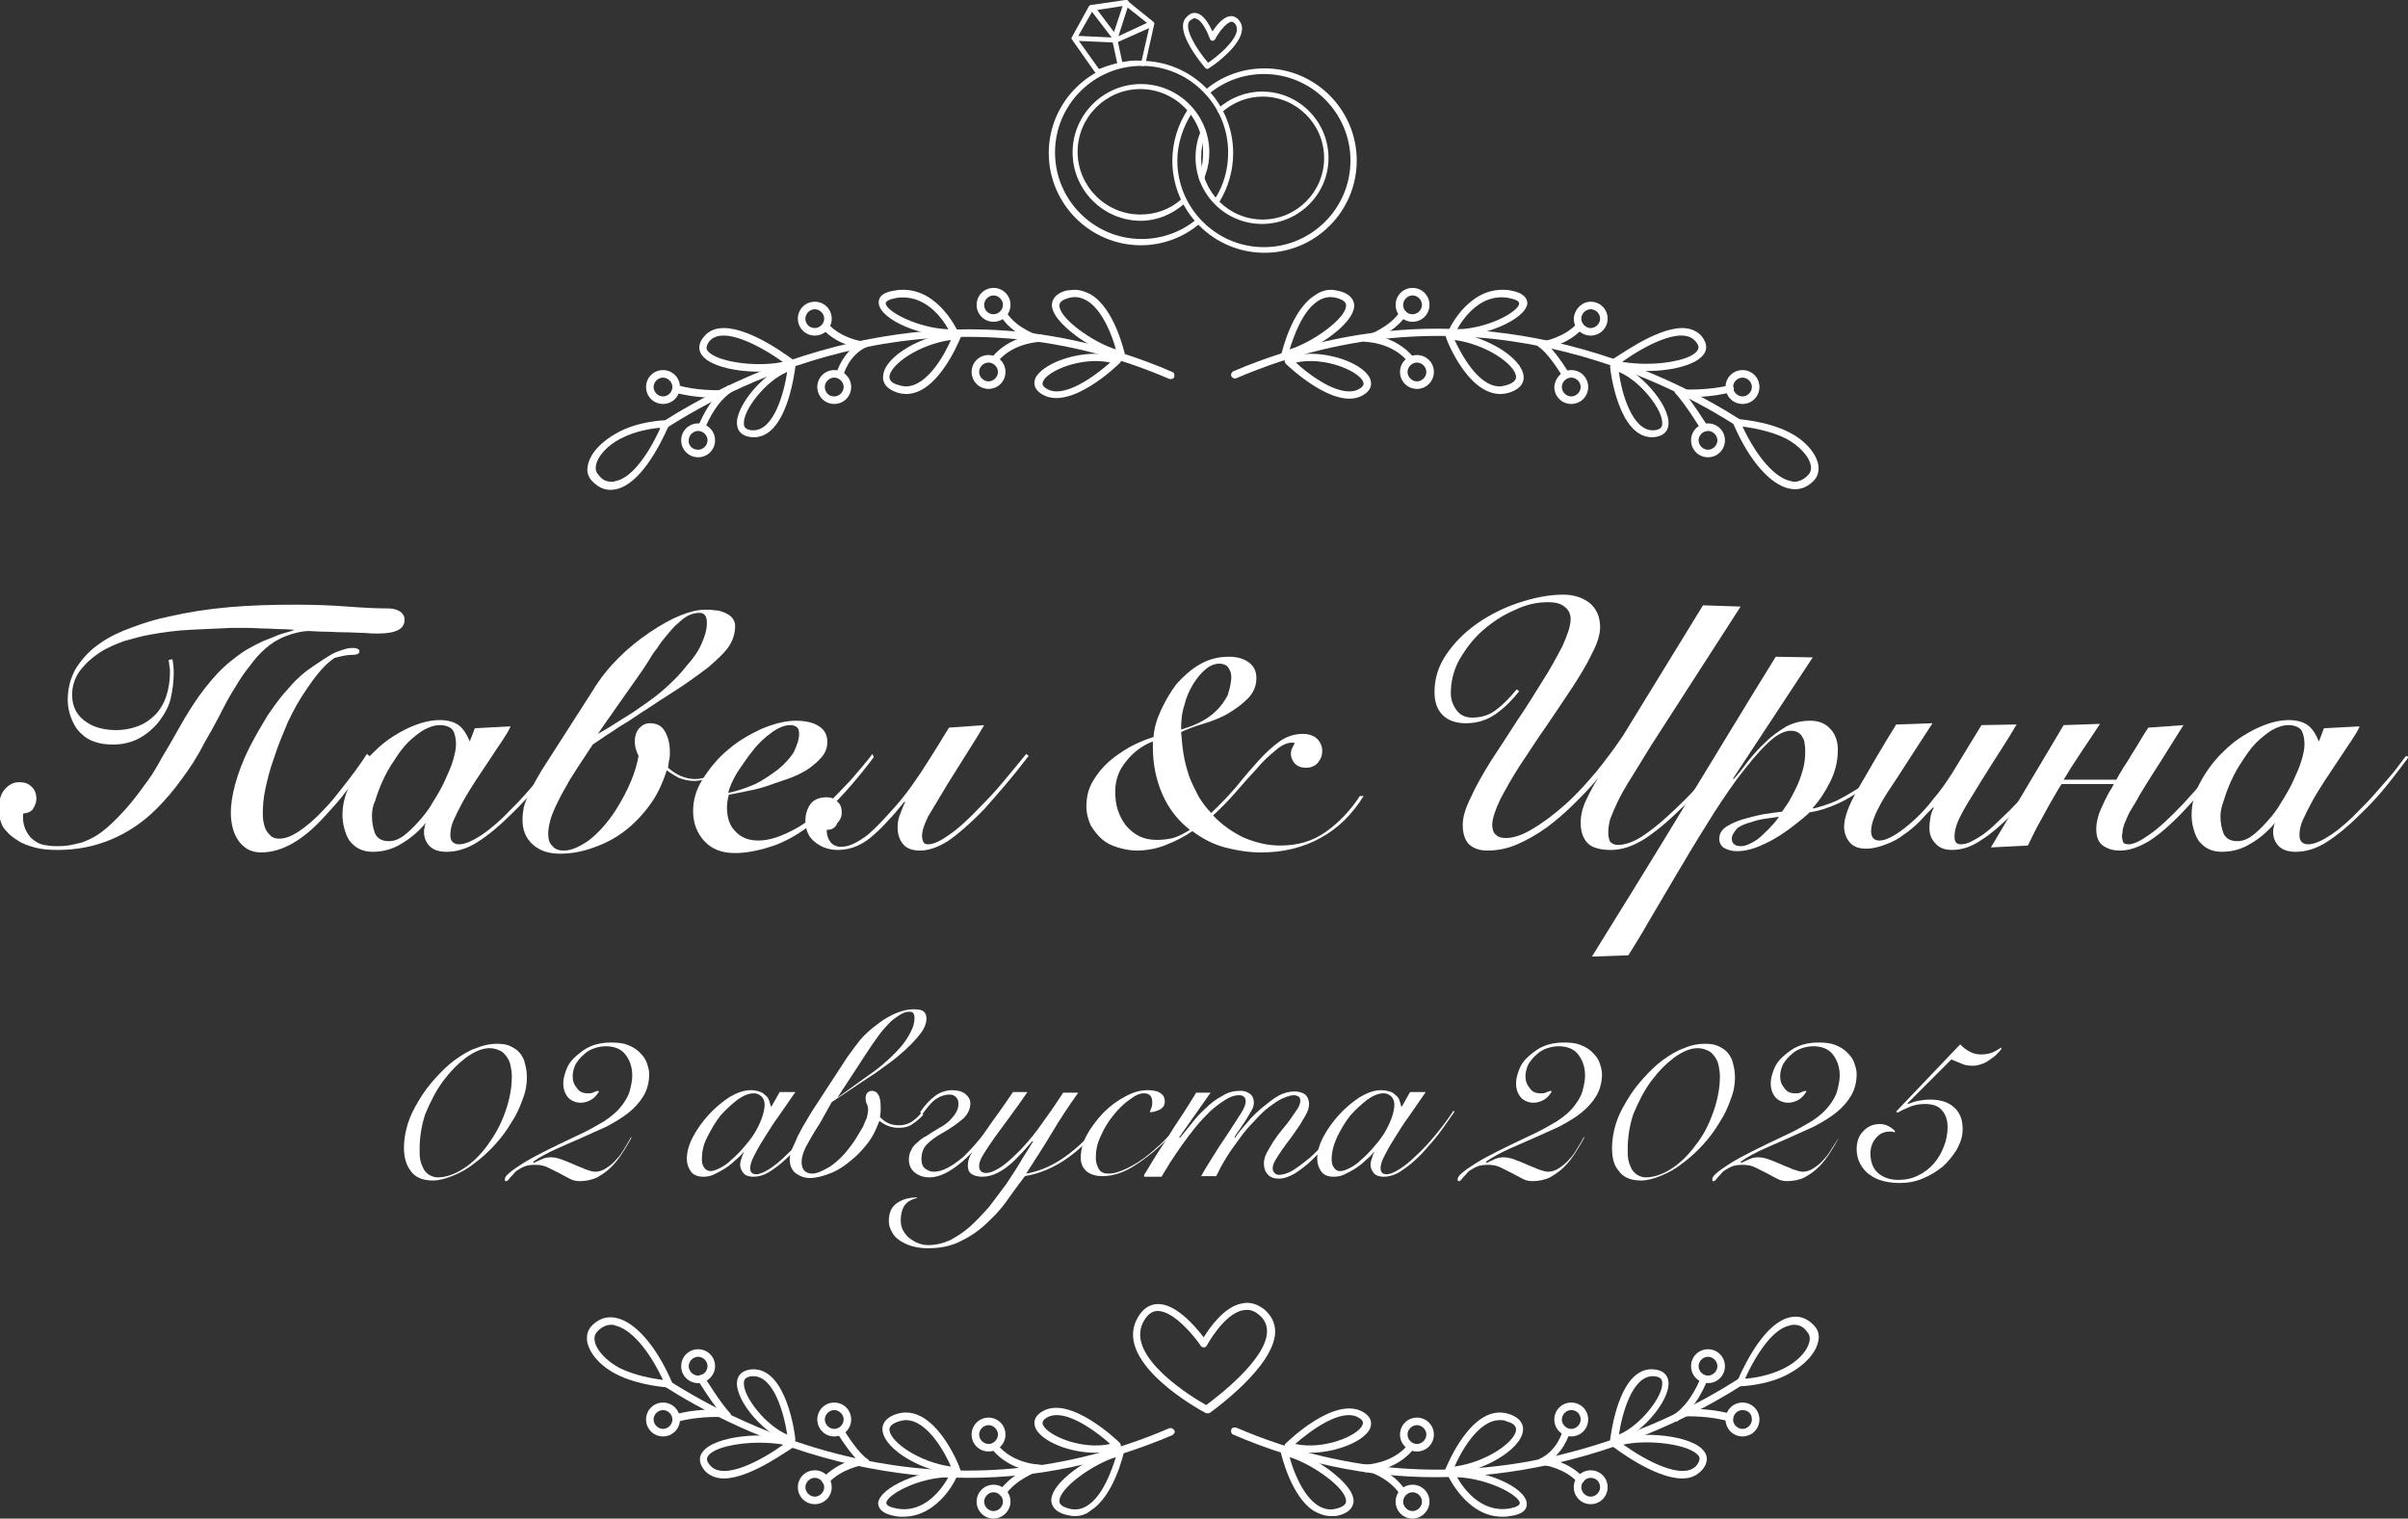 <?xml version="1.0" encoding="UTF-8"?> <svg xmlns="http://www.w3.org/2000/svg" xmlns:xlink="http://www.w3.org/1999/xlink" version="1.1" id="Слой_1" x="0px" y="0px" viewBox="0 0 383.9 242.1" style="enable-background:new 0 0 383.9 242.1;" xml:space="preserve"><rect x="0" y="0" width="383.9" height="242.1" fill="#333333" stroke="none"/> <style type="text/css"> .st0{fill:#FFFFFF;} </style> <g> <g> <path class="st0" d="M370.5,116.1l5.7-0.3c-0.3,0.7-0.8,1.5-1.4,2.4c-0.6,0.9-1.3,1.9-2,3s-1.5,2.2-2.2,3.3 c-0.7,1.1-1.4,2.2-2,3.3c-0.6,1.1-1.1,2.1-1.5,3c-0.4,0.9-0.5,1.7-0.5,2.4c0,0.9,0.5,1.4,1.4,1.4c0.9,0,2.1-0.5,3.6-1.5 s3.1-2.4,4.7-4.1c0.7-0.7,1.4-1.4,2.1-2.2c0.7-0.8,1.4-1.6,2.1-2.4s1.3-1.5,1.8-2.2s1-1.3,1.3-1.7l0.4,0.2c-1,1.3-2,2.7-3.3,4.3 c-1.2,1.5-2.7,3.2-4.5,4.9c-1.8,1.8-3.5,3.2-5.2,4.3s-3.4,1.6-5,1.6c-1.2,0-2.1-0.3-2.7-0.9c-0.6-0.6-0.9-1.4-0.9-2.2 c0-0.3,0-0.6,0.1-0.8c0-0.3,0.1-0.5,0.2-0.6h-0.1c-1.1,1.3-2.4,2.4-3.8,3.2c-1.4,0.9-3,1.3-4.6,1.3c-0.9,0-1.6-0.2-2.2-0.5 c-0.6-0.3-1.1-0.8-1.5-1.3c-0.4-0.6-0.6-1.2-0.8-1.9s-0.3-1.5-0.3-2.2c0-1.8,0.5-3.6,1.5-5.4s2.2-3.4,3.7-4.8 c1.5-1.5,3.2-2.6,5-3.5c1.9-0.9,3.6-1.4,5.3-1.4c1.3,0,2.3,0.3,3,0.8s1.3,1.4,1.8,2.6L370.5,116.1z M354,130.1 c0,1.1,0.2,2,0.5,2.8c0.4,0.8,1.1,1.2,2.2,1.2c0.8,0,1.6-0.3,2.4-0.9c0.8-0.6,1.6-1.4,2.4-2.3c0.8-0.9,1.6-1.9,2.2-3 c0.7-1.1,1.4-2.3,1.9-3.4s1-2.2,1.3-3.2s0.5-1.9,0.5-2.6c0-1-0.2-1.8-0.5-2.3c-0.4-0.5-1.1-0.8-2.1-0.8c-0.8,0-1.7,0.3-2.6,0.8 c-0.8,0.5-1.7,1.2-2.5,2s-1.5,1.8-2.2,2.9c-0.7,1-1.3,2.1-1.8,3.2s-0.9,2.2-1.2,3.2C354.2,128.5,354,129.4,354,130.1z"></path> <path class="st0" d="M355.5,120.6c-1.3,1.6-2.5,3.1-3.6,4.5c-1.1,1.3-2.2,2.5-3.2,3.6c-2.4,2.6-4.5,4.4-6.1,5.4 c-1.7,1-3.2,1.5-4.6,1.5c-1,0-1.8-0.2-2.6-0.7s-1.2-1.4-1.2-2.7c0-0.6,0.1-1.3,0.3-2s0.5-1.4,0.8-2c0.3-0.7,0.7-1.4,1-2 c0.3-0.4,0.5-0.8,0.7-1.2h-8.3l-0.1,0.1c-0.7,1.1-1.3,2.2-2,3.4c-0.6,1.1-1.2,2.2-1.7,3.1c-0.6,1.1-1.1,2.2-1.6,3.2l-5.9,0.3 l11.6-19.5l5.8-0.2c-0.9,1.4-1.8,2.7-2.6,3.9c-0.7,1.1-1.4,2.1-2.1,3.2c-0.4,0.7-0.8,1.3-1.1,1.8h8.4c0.1-0.2,0.3-0.5,0.5-0.9 c0.3-0.4,0.5-0.9,0.8-1.3c0.3-0.5,0.7-1,1-1.6c0.7-1.1,1.2-1.9,1.6-2.6c0.4-0.7,0.8-1.3,1.2-1.9l5.6-0.4l-3.7,5.9 c-0.8,1.2-1.5,2.4-2.1,3.3c-0.6,1-1.2,1.9-1.6,2.7c-0.5,0.9-1,1.6-1.3,2.2s-0.5,1.2-0.7,1.6c-0.1,0.4-0.3,0.8-0.3,1.2 c0,0.3-0.1,0.5-0.1,0.8c0,0.4,0.1,0.7,0.2,1c0.1,0.2,0.5,0.3,0.9,0.3c0.7,0,1.8-0.5,3.2-1.5c1.5-1,3.3-2.7,5.5-5 c1-1.1,2.1-2.3,3.2-3.6c1.2-1.4,2.4-2.8,3.5-4.3L355.5,120.6z"></path> <path class="st0" d="M321.5,115.5c-1.4,2.4-2.8,4.5-4,6.4s-2.2,3.5-3.1,5c-0.9,1.4-1.6,2.7-2.1,3.7c-0.5,1.1-0.7,2-0.7,2.8 s0.3,1.2,1,1.2c0.4,0,1-0.1,1.6-0.4c0.6-0.3,1.3-0.7,2-1.2s1.4-1.1,2.1-1.8s1.4-1.3,2.1-2c0.8-0.8,1.6-1.7,2.4-2.5 c0.8-0.9,1.5-1.7,2.2-2.5s1.3-1.5,1.9-2.2c0.5-0.7,1-1.3,1.4-1.8l0.4,0.3c-0.9,1.2-2,2.6-3.3,4.2c-1.4,1.6-2.8,3.2-4.3,4.8 c-1.9,1.9-3.6,3.4-5.2,4.4c-1.6,1.1-3.1,1.6-4.7,1.6c-1.1,0-2-0.3-2.6-1c-0.7-0.7-1-1.5-1-2.5c0-0.7,0.1-1.3,0.2-1.9 c0.1-0.5,0.3-1,0.5-1.3l-0.1-0.1c-0.7,0.7-1.4,1.4-2.1,2.2c-0.8,0.8-1.6,1.5-2.5,2.1c-0.9,0.7-1.8,1.2-2.9,1.6 c-1,0.4-2.1,0.7-3.2,0.7c-1.1,0-2-0.3-2.6-1c-0.6-0.7-0.9-1.6-0.9-2.5c0-1.4,0.7-3.4,2.2-6c1.5-2.6,3.5-6.1,6.1-10.3l5.8-0.2 c-2.9,4.4-5.2,8.1-7.1,10.9c-1.8,2.8-2.7,4.9-2.7,6.3c0,0.4,0.1,0.8,0.3,1.1c0.3,0.3,0.6,0.4,1,0.4c0.7,0,1.5-0.3,2.5-0.9 c1-0.6,2-1.4,3.1-2.4c1.1-1,2.1-2.1,3.1-3.4c1.1-1.3,2-2.6,2.9-4l4.7-7.7L321.5,115.5z"></path> <path class="st0" d="M289,104.8l-12.7,19.3l0.1,0.1c0.8-0.9,1.6-1.9,2.4-3c0.9-1.1,1.8-2.1,2.8-3c1-1,2.1-1.7,3.2-2.4 c1.2-0.6,2.4-0.9,3.8-0.9c1.3,0,2.4,0.4,3.2,1.3c0.8,0.8,1.2,2,1.2,3.3c0,1.8-0.4,3.5-1.2,5.1s-1.7,3-2.8,4.2l0.1,0.1 c1.2-0.3,2.4-0.7,3.6-1.2c1.2-0.6,2.4-1.3,3.5-2c1.1-0.8,2.1-1.7,3.1-2.6c1-1,1.8-1.9,2.6-2.9l0.4,0.4c-0.7,0.9-1.5,1.8-2.5,2.7 c-1,1-2,1.9-3.2,2.7c-1.1,0.8-2.4,1.6-3.8,2.2c-1.4,0.6-2.8,1.1-4.3,1.3c-0.7,0.7-1.6,1.4-2.5,2.1c-0.9,0.7-1.9,1.4-2.9,2 s-2.1,1.1-3.1,1.5c-1.1,0.4-2.1,0.6-3.1,0.6c-0.8,0-1.4-0.2-2-0.5c-0.5-0.3-0.8-0.8-0.8-1.5c0-0.8,0.4-1.4,1.1-1.9 c0.8-0.5,1.7-0.9,2.7-1.2c1.1-0.3,2.2-0.6,3.3-0.8c1.2-0.2,2.1-0.3,2.9-0.4c0.3-0.4,0.7-1,1.1-1.6c0.4-0.7,0.8-1.5,1.2-2.3 s0.7-1.7,1-2.7s0.4-2,0.4-3c0-0.4,0-0.8-0.1-1.2c0-0.4-0.1-0.7-0.3-1c-0.1-0.3-0.4-0.6-0.7-0.8c-0.3-0.2-0.7-0.3-1.2-0.3 c-1.1,0-2.4,0.7-3.8,2.1c-1.5,1.4-3,3.3-4.7,5.5c-1.6,2.2-3.3,4.7-5,7.5c-1.7,2.7-3.3,5.4-4.9,8.1c-1.6,2.7-3,5.1-4.3,7.3 c-1.3,2.3-2.4,4-3.2,5.3l-5.8,0.2c4.9-7.9,9.8-15.8,14.7-23.9c4.9-8,9.7-16,14.6-23.9L289,104.8z M276.1,133.7 c0,0.8,0.5,1.2,1.5,1.2c0.5,0,1-0.2,1.6-0.5c0.6-0.3,1.2-0.7,1.7-1.2s1.1-1,1.5-1.5c0.5-0.5,0.9-1,1.2-1.5c-0.5,0.1-1.2,0.2-2,0.3 s-1.7,0.3-2.5,0.6c-0.8,0.2-1.5,0.5-2.1,0.9C276.5,132.6,276.1,133.1,276.1,133.7z"></path> <path class="st0" d="M277.5,96.7l-14.3,22.2c-1.2,2-2.3,3.7-3.2,5.2c-0.9,1.4-1.6,2.7-2.1,3.7c-0.5,1.1-0.9,2-1.2,2.8 c-0.2,0.8-0.3,1.5-0.3,2.1s0.1,1.1,0.3,1.5c0.3,0.3,0.7,0.5,1.2,0.5c1.1,0,2.4-0.4,3.8-1.3c1.4-0.9,2.9-2.1,4.4-3.5 s3.1-2.9,4.6-4.6s3-3.3,4.3-4.8l0.5,0.4c-0.3,0.4-0.8,0.9-1.4,1.6c-0.5,0.7-1.2,1.4-1.9,2.1c-0.7,0.7-1.4,1.5-2.1,2.2 c-0.7,0.8-1.4,1.5-2.1,2.1c-2.2,2.2-4.2,3.8-5.9,4.9c-1.8,1.1-3.5,1.7-5.3,1.7s-3.1-0.4-3.8-1.2s-1-1.9-1-3.1 c0-1.2,0.3-2.5,0.9-3.7c0.6-1.3,1.2-2.4,1.9-3.5l0,0c-1.1,1.4-2.4,2.7-3.8,4.1c-1.4,1.4-2.9,2.7-4.4,3.8s-3.1,2-4.7,2.7 c-1.6,0.7-3.2,1-4.8,1c-1.3,0-2.3-0.4-3-1.1c-0.6-0.7-0.9-1.7-0.9-3c0-1.2,0.4-2.6,1.3-4.4c0.8-1.8,1.9-3.7,3.2-5.8 c1.3-2,2.7-4.1,4.1-6.3c1.5-2.2,2.8-4.3,4.1-6.4c1.3-2,2.3-3.9,3.2-5.6c0.8-1.8,1.3-3.2,1.3-4.3c0-0.8-0.3-1.5-1-2 c-0.6-0.5-1.5-0.7-2.6-0.7c-1.8,0-3.6,0.4-5.4,1.3c-1.9,0.8-3.5,1.9-5,3.2c-1.5,1.3-2.7,2.9-3.7,4.6c-1,1.8-1.4,3.6-1.4,5.4 c0,1,0.3,1.9,0.9,2.7c0.6,0.8,1.4,1.2,2.5,1.2c1.5,0,2.8-0.4,3.9-1.3c1.2-0.9,2.2-2,3.2-3.2l0.4,0.3c-1.1,1.4-2.3,2.6-3.7,3.6 s-3,1.5-4.8,1.5c-1.5,0-2.8-0.4-3.7-1.3s-1.3-2.1-1.3-3.7c0-2.1,0.6-4.1,1.9-6c1.3-1.9,2.9-3.5,4.9-4.9s4.2-2.5,6.6-3.3 c2.4-0.8,4.8-1.3,7.1-1.3c1.6,0,3,0.4,4.2,1.3c1.1,0.9,1.7,2.2,1.7,3.9c0,1.1-0.4,2.5-1.3,4.2c-0.8,1.7-1.9,3.5-3.2,5.5 s-2.7,4-4.1,6.1c-1.5,2.1-2.8,4.2-4.1,6.1c-1.3,2-2.3,3.8-3.2,5.5c-0.8,1.7-1.3,3.1-1.3,4.1c0,0.7,0.2,1.3,0.6,1.6 c0.4,0.4,1,0.5,1.6,0.5c1.2,0,2.7-0.5,4.3-1.5c1.7-1,3.4-2.3,5.2-3.9c1.8-1.6,3.4-3.4,5-5.3c1.6-2,3-3.9,4.2-5.7l12.7-20.7 L277.5,96.7z"></path> <path class="st0" d="M177.8,126.2c0,1,0.1,2,0.4,2.9c0.3,0.9,0.7,1.7,1.3,2.5c0.6,0.7,1.3,1.3,2.1,1.7s1.8,0.6,2.8,0.6 c0.9,0,1.8-0.1,2.6-0.3s1.7-0.7,2.7-1.3c-1.9-1.5-3.4-3.4-4.4-5.7s-1.5-4.8-1.5-7.5v-0.9c-1.6,0.6-3.1,1.7-4.2,3.1 C178.4,122.7,177.8,124.3,177.8,126.2z M196.3,107.9c0-0.6-0.2-1.1-0.5-1.5s-0.8-0.6-1.4-0.6c-0.7,0-1.5,0.3-2.2,0.9 s-1.4,1.4-2,2.4s-1.1,2.1-1.4,3.4c-0.4,1.2-0.5,2.5-0.5,3.8c1-0.3,1.9-0.6,2.9-1.1s1.9-1.1,2.6-1.8c0.8-0.7,1.4-1.6,1.9-2.5 C196,110,196.3,108.9,196.3,107.9z M217.4,126.9c-1.8,2.9-4.1,5.2-6.9,6.7c-2.7,1.5-5.9,2.3-9.4,2.3c-2,0-3.9-0.3-5.8-0.8 c-1.9-0.5-3.6-1.4-5.2-2.6c-1.3,0.9-2.7,1.6-4.2,2.2c-1.5,0.6-3.1,0.9-4.7,0.9c-1,0-2-0.2-3-0.5s-1.8-0.7-2.5-1.3 s-1.3-1.4-1.8-2.2c-0.4-0.9-0.7-1.9-0.7-3c0-1.5,0.3-2.8,1-4s1.5-2.2,2.5-3.1s2.2-1.7,3.4-2.4c1.3-0.7,2.5-1.2,3.8-1.6 c0.1-1.4,0.5-2.8,1.2-4.3s1.5-2.9,2.5-4.2c1.1-1.2,2.3-2.3,3.7-3.1c1.4-0.8,2.9-1.2,4.6-1.2c1.3,0,2.4,0.3,3.2,0.9 s1.2,1.4,1.2,2.5c0,1.3-0.5,2.4-1.4,3.3s-2,1.7-3.2,2.4c-1.2,0.7-2.6,1.2-3.9,1.6c-1.4,0.4-2.6,0.9-3.5,1.3 c0.1,1.2,0.2,2.4,0.4,3.6s0.5,2.3,0.9,3.5c0.4,1.1,1,2.2,1.5,3.2c0.6,1,1.3,1.9,2,2.6c1.5-1.4,2.9-2.9,4.1-4.3 c1.2-1.5,2.4-2.9,3.5-4.1s2.2-2.2,3.3-3s2.4-1.2,3.7-1.2c1,0,1.8,0.3,2.3,0.8s0.8,1.2,0.8,1.9c0,0.7-0.2,1.3-0.7,1.9 c-0.4,0.5-1.1,0.8-1.9,0.8c-0.7,0-1.3-0.2-1.8-0.7c-0.4-0.5-0.6-1-0.6-1.5c0-0.4,0.1-0.7,0.2-0.9c0.1-0.3,0.3-0.5,0.4-0.8 c-0.1-0.1-0.3-0.1-0.5-0.1c-0.7,0-1.6,0.4-2.5,1.2c-1,0.8-2,1.7-3,2.9c-1.1,1.2-2.2,2.4-3.4,3.8s-2.4,2.6-3.6,3.7 c1.4,1.5,3,2.6,4.8,3.5c1.9,0.8,3.8,1.3,5.9,1.3c2.8,0,5.2-0.7,7.3-2.2s3.9-3.4,5.4-5.7L217.4,126.9z"></path> <path class="st0" d="M131.8,132.3c0,0.6,0.1,1.2,0.5,1.8s1,0.9,1.8,0.9c0.7,0,1.5-0.2,2.4-0.7s1.8-1.1,2.5-1.8 c1-0.9,2.2-2.2,3.8-4s3.4-4.3,5.4-7.5c0.5-0.8,1-1.6,1.5-2.4s1-1.7,1.6-2.6l5.6-0.4c-1.1,1.9-2.2,3.6-3.2,5.2s-1.9,3-2.7,4.3 c-1.2,2-2.2,3.7-3,5c-0.7,1.4-1,2.4-1,3.2c0,0.4,0.1,0.7,0.2,0.9c0.1,0.3,0.4,0.4,0.8,0.4c0.8,0,1.9-0.5,3.3-1.5 c1.5-1,3.2-2.6,5.2-4.7c1.1-1.1,2.2-2.3,3.3-3.6c1.2-1.4,2.4-2.9,3.8-4.6l0.4,0.3c-1.3,1.7-2.5,3.2-3.7,4.6s-2.3,2.7-3.3,3.8 c-2.3,2.4-4.3,4.1-5.9,5.2c-1.6,1-3.1,1.5-4.4,1.5c-1.2,0-2.1-0.3-2.7-1c-0.6-0.7-0.9-1.6-0.9-2.7c0-0.7,0.1-1.4,0.4-2.1 c0.3-0.7,0.5-1.4,0.8-1.9l-0.1-0.1c-1,1.2-1.8,2.2-2.6,3c-0.7,0.8-1.4,1.5-2.2,2.2c-1.8,1.7-3.8,2.5-5.8,2.5 c-1.4,0-2.6-0.4-3.6-1.2c-1.1-0.8-1.6-2-1.6-3.5c0-1,0.3-1.9,0.8-2.6c0.5-0.7,1.4-1.1,2.6-1.1c0.7,0,1.2,0.2,1.7,0.7 c0.5,0.4,0.7,1,0.7,1.8c0,0.5-0.2,1.1-0.7,1.6C133.2,132,132.6,132.3,131.8,132.3z"></path> <path class="st0" d="M139.3,120.7c-1.1,1.5-2.4,3.1-3.7,4.6s-2.8,3.1-4.6,4.7c-2.5,2.3-5,3.8-7.3,4.7c-2.3,0.8-4.5,1.3-6.5,1.3 c-2.1,0-3.7-0.6-4.9-1.9s-1.8-2.9-1.8-4.8c0-1.8,0.5-3.5,1.6-5.2s2.4-3.3,4-4.6c1.6-1.4,3.4-2.4,5.3-3.3c1.9-0.8,3.8-1.3,5.5-1.3 c1.6,0,2.8,0.3,3.7,0.9s1.3,1.4,1.3,2.5c0,0.9-0.3,1.7-0.9,2.4c-0.6,0.7-1.4,1.4-2.3,2c-1,0.6-2,1.1-3.2,1.5s-2.3,0.8-3.5,1.2 s-2.3,0.6-3.3,0.8c-1,0.2-1.9,0.4-2.5,0.5c-0.2,0.7-0.3,1.4-0.3,2c0,1.6,0.4,2.9,1.3,3.8c0.9,1,2.1,1.5,3.7,1.5 c1.5,0,3.2-0.5,5-1.4c1.9-0.9,3.7-2.2,5.6-4c1.4-1.4,2.8-2.8,4.1-4.2c1.3-1.5,2.5-2.9,3.5-4.2L139.3,120.7z M127.4,117 c0-0.5-0.1-0.9-0.4-1.1s-0.6-0.3-1-0.3c-0.9,0-1.9,0.4-3,1.2c-1.1,0.8-2.1,1.7-3,2.9c-0.9,1.1-1.7,2.3-2.5,3.5 c-0.7,1.2-1.2,2.3-1.4,3.2c1.5-0.3,2.9-0.8,4.3-1.4c1.4-0.7,2.5-1.5,3.6-2.3c1.1-0.9,1.9-1.8,2.5-2.7 C127.1,118.8,127.4,117.8,127.4,117z"></path> <path class="st0" d="M116.9,121c-1,1.3-2,2.2-3.1,2.7s-2.2,0.8-3.2,0.8c-0.8,0-1.6-0.2-2.4-0.5c-0.7-0.4-1.4-0.8-1.9-1.2 c-0.7,2.2-1.6,4.1-2.9,5.8c-1.2,1.6-2.6,3-4.1,4.1s-3.1,1.9-4.9,2.5c-1.7,0.6-3.4,0.9-5.1,0.9c-1.9,0-3.3-0.5-4.4-1.5 s-1.6-2.3-1.6-3.9c0-0.7,0.1-1.4,0.2-2c0.2-0.7,0.5-1.5,0.9-2.4c0.3-0.5,0.7-1.3,1.2-2.2c0.5-0.9,1-1.7,1.4-2.3l7.5-11.7 c1.2-2,2.6-3.7,4.1-5.2s3.2-2.9,5-4.1s3.4-2.1,4.9-2.7s2.8-0.9,3.9-0.9c0.5,0,1,0,1.6,0.1c0.6,0,1.1,0.2,1.6,0.4 c1.1,0.5,1.6,1.2,1.6,2.1c0,1.1-0.3,2.1-0.9,3.1s-1.8,2.1-3.4,3.5c-2,1.5-3.8,2.8-5.4,3.8s-3.1,2-4.6,3c-0.2,0.1-0.5,0.3-0.8,0.5 s-0.7,0.5-1.2,0.8c-0.4,0.3-0.9,0.6-1.4,0.9s-1,0.6-1.4,0.9c-1.1,0.7-2.3,1.5-3.6,2.4l-2.7,4.1c-0.4,0.7-1,1.5-1.5,2.5 c-0.6,1-1,1.8-1.4,2.6c-0.6,1.2-1,2.2-1.2,3s-0.3,1.5-0.3,2c0,0.9,0.2,1.6,0.7,2c0.4,0.5,1,0.7,1.8,0.7c1.1,0,2.3-0.5,3.8-1.5 c1.5-1.1,3-2.7,4.5-5c2-3.2,3.2-6.1,3.6-8.6c-0.4-0.8-0.6-1.6-0.6-2.2c0-0.9,0.2-1.6,0.7-2.2c0.5-0.5,1-0.8,1.7-0.8 c1.1,0,1.9,0.4,2.4,1.3c0.5,0.8,0.8,2,0.8,3.3c0,0.4,0,0.8-0.1,1.2c-0.1,0.4-0.1,0.8-0.2,1.3c0.6,0.5,1.3,1,2,1.3s1.5,0.5,2.3,0.5 s1.8-0.2,2.7-0.7c1-0.4,2-1.3,3-2.5L116.9,121z M95.3,117L95.3,117c1.1-0.6,2.1-1.2,3-1.8c0.8-0.5,1.6-1,2.4-1.5s1.4-1,1.9-1.3 c1.3-0.9,2.5-1.8,3.7-2.9s2.3-2.2,3.2-3.4c1.1-1.2,1.9-2.4,2.4-3.6c0.5-1.1,0.8-2.2,0.8-3.2c0-1.1-0.4-1.6-1.2-1.6 c-0.7,0-1.3,0.2-1.9,0.5s-1.2,0.9-2,1.6c-0.4,0.4-0.9,1-1.4,1.6s-1,1.2-1.4,1.9c-0.5,0.6-0.9,1.2-1.3,1.9 c-0.4,0.6-0.7,1.1-0.9,1.4L95.3,117z"></path> <path class="st0" d="M75.7,116.1l5.7-0.3c-0.3,0.7-0.8,1.5-1.4,2.4s-1.3,1.9-2,3s-1.5,2.2-2.2,3.3c-0.7,1.1-1.4,2.2-2,3.3 s-1.1,2.1-1.5,3s-0.5,1.7-0.5,2.4c0,0.9,0.5,1.4,1.4,1.4s2.1-0.5,3.6-1.5s3.1-2.4,4.7-4.1c0.7-0.7,1.4-1.4,2.1-2.2 c0.7-0.8,1.4-1.6,2.1-2.4s1.3-1.5,1.8-2.2s1-1.3,1.3-1.7l0.4,0.2c-1,1.3-2,2.7-3.3,4.3c-1.2,1.5-2.7,3.2-4.5,4.9 c-1.8,1.8-3.5,3.2-5.2,4.3s-3.4,1.6-5,1.6c-1.2,0-2.1-0.3-2.7-0.9c-0.6-0.6-0.9-1.4-0.9-2.2c0-0.3,0-0.6,0.1-0.8 c0-0.3,0.1-0.5,0.2-0.6h-0.1c-1.1,1.3-2.4,2.4-3.8,3.2c-1.4,0.9-3,1.3-4.6,1.3c-0.9,0-1.6-0.2-2.2-0.5c-0.6-0.3-1.1-0.8-1.5-1.3 c-0.4-0.6-0.6-1.2-0.8-1.9s-0.3-1.5-0.3-2.2c0-1.8,0.5-3.6,1.5-5.4s2.2-3.4,3.7-4.8c1.5-1.5,3.2-2.6,5-3.5 c1.9-0.9,3.6-1.4,5.3-1.4c1.3,0,2.3,0.3,3,0.8s1.3,1.4,1.8,2.6L75.7,116.1z M59.3,130.1c0,1.1,0.2,2,0.5,2.8 c0.4,0.8,1.1,1.2,2.2,1.2c0.8,0,1.6-0.3,2.4-0.9c0.8-0.6,1.6-1.4,2.4-2.3c0.8-0.9,1.6-1.9,2.2-3c0.7-1.1,1.4-2.3,1.9-3.4 s1-2.2,1.3-3.2s0.5-1.9,0.5-2.6c0-1-0.2-1.8-0.5-2.3c-0.4-0.5-1.1-0.8-2.1-0.8c-0.8,0-1.7,0.3-2.6,0.8c-0.8,0.5-1.7,1.2-2.5,2 s-1.5,1.8-2.2,2.9c-0.7,1-1.3,2.1-1.8,3.2s-0.9,2.2-1.2,3.2C59.4,128.5,59.3,129.4,59.3,130.1z"></path> <path class="st0" d="M46.9,100.4c-0.5,0-1.2-0.1-2.1-0.1c-0.8,0-1.7-0.1-2.6-0.1c-0.9,0-1.8-0.1-2.8-0.1c-0.9,0-1.8,0-2.5,0 c-2.1,0.1-4.3,0.2-6.5,0.3c-2.2,0.1-4.4,0.4-6.6,0.8c-1.2,0.2-2.5,0.6-4,1c-1.4,0.5-2.8,1.1-4,1.9s-2.2,1.7-3.1,2.9 c-0.8,1.1-1.2,2.4-1.2,3.8c0,1.9,0.8,3.4,2.4,4.4c0.6,0.4,1.3,0.7,2.1,0.9c0.8,0.2,1.7,0.3,2.5,0.3c1.2,0,2.3-0.2,3.4-0.6 s2-1,2.8-1.8s1.4-1.8,1.8-3s0.6-2.5,0.6-3.9c0-0.3,0-0.6-0.1-0.9c0-0.4-0.1-0.7-0.1-1l0.6-0.1c0.1,0.6,0.2,1.3,0.2,2.2 c0,1.4-0.2,2.8-0.5,4.1c-0.3,1.3-1,2.5-1.9,3.7c-1,1.2-2.1,2.1-3.3,2.7c-1.2,0.6-2.6,0.9-3.9,0.9c-1,0-2-0.1-2.9-0.4 s-1.6-0.7-2.2-1.3c-0.7-0.6-1.2-1.4-1.6-2.4c-0.4-1-0.6-2-0.6-3c0-2,0.5-3.7,1.4-5.2c1-1.5,2.2-2.8,3.7-3.8 c1.5-1.1,3.3-1.9,5.2-2.6c1.9-0.7,3.8-1.3,5.8-1.7c3-0.7,6.2-1.2,9.6-1.5c3.5-0.3,7-0.4,10.5-0.4c3,0,5.8,0.1,8.4,0.3 C58,96.9,60.2,97,62,97c0.7,0,1.3,0.2,1.8,0.5c0.4,0.3,0.7,0.7,0.7,1.3c0,1.5-1.4,2.2-4.3,2.2c-0.4,0-1.1,0-2.1-0.1 c-1,0-2.1-0.1-3.2-0.1c-1.2,0-2.3-0.1-3.3-0.1c-1.1,0-1.8-0.1-2.3-0.1c-1.1,0-2.4,0.3-3.7,0.8s-2.4,1.2-3.3,2 c-0.9,0.8-1.8,1.8-2.5,2.8c-0.8,1-1.5,2-2.2,3.2c-0.7,1.1-1.4,2.3-2,3.5s-1.2,2.3-1.8,3.4l-1.2,2.1c-1.1,2.2-2.4,4.2-3.7,5.9 c-1.3,1.8-2.6,3.3-3.9,4.6c-2.2,2.2-4.6,3.8-7.2,4.9c-2.6,1.1-5.4,1.7-8.6,1.7c-1.4,0-2.6-0.1-3.7-0.4c-1-0.3-2-0.6-2.8-1.2 c-1-0.6-1.8-1.4-2.3-2.2c-0.4-0.9-0.6-1.7-0.6-2.6c0-1.4,0.3-2.5,0.9-3.2c0.7-0.8,1.4-1.2,2.4-1.2c0.8,0,1.4,0.2,1.9,0.7 c0.5,0.4,0.8,1.1,0.8,1.9c0,0.6-0.2,1.1-0.5,1.6s-0.8,0.7-1.6,0.8c-0.1,0.8,0,1.6,0.3,2.4c0.3,0.7,0.7,1.3,1.2,1.7 c0.6,0.5,1.2,0.8,1.8,0.9c0.6,0.1,1.2,0.2,1.9,0.2c0.5,0,1.2,0,1.9-0.1s1.5-0.3,2.3-0.5c0.8-0.3,1.7-0.7,2.6-1.3s1.8-1.4,2.8-2.4 s1.9-2,2.7-3c0.8-1,1.6-2.1,2.4-3.2s1.5-2.3,2.2-3.6c0.8-1.3,1.6-2.7,2.5-4.3c1.5-2.7,2.9-4.9,4.3-6.7c1.4-1.8,2.8-3.3,4.2-4.4 c1.1-0.9,2.2-1.7,3.2-2.2c1.1-0.6,2.1-1.1,3-1.4c0.9-0.4,1.7-0.7,2.4-0.9C46.1,100.7,46.6,100.6,46.9,100.4 C46.9,100.5,46.9,100.4,46.9,100.4z M59.1,120.7c-1.4,2-2.7,3.8-3.8,5.3s-2.3,2.8-3.5,4.1c-3.5,3.9-6.9,5.8-10.2,5.8 c-0.8,0-1.5-0.2-2.1-0.5c-0.6-0.4-1.1-0.8-1.5-1.4c-0.4-0.6-0.7-1.2-0.9-2s-0.3-1.6-0.3-2.4c0-1.2,0.2-2.8,0.7-4.6 c0.5-1.8,1.2-3.7,2.2-5.7c0.4-0.8,0.9-1.7,1.4-2.6s1.1-1.8,1.6-2.7c0.6-0.9,1.2-1.7,1.8-2.5s1.2-1.4,1.7-2 c1.2-1.4,2.4-2.4,3.6-3.2c1.2-0.8,2.2-1.5,3.1-2c0.5-0.3,1.1-0.5,1.7-0.7c0.6-0.2,1.1-0.3,1.5-0.3c0.3,0,0.6,0,0.8,0.1 c0.3,0.1,0.4,0.2,0.4,0.4c0,0.3-0.1,0.4-0.4,0.5c-0.3,0.1-0.5,0.1-0.8,0.1c-0.8,0-1.7,0.2-2.8,0.5c-0.7,0.5-1.4,1.1-2.1,1.9 c-0.7,0.8-1.4,1.7-2.2,2.9c-1.2,1.7-2.2,3.5-3.1,5.4c-0.8,1.9-1.6,3.8-2.2,5.7c-0.7,1.9-1.1,3.6-1.4,5c-0.3,1.4-0.4,2.7-0.4,3.8 c0,0.4,0,0.9,0.1,1.4s0.2,0.9,0.4,1.3c0.2,0.4,0.5,0.7,0.8,1c0.4,0.3,0.8,0.4,1.3,0.4c1,0,2-0.4,3.2-1.2s2.5-1.9,3.9-3.4 c1.1-1.1,2.1-2.4,3.2-3.8c1.1-1.4,2.4-3.1,3.7-5.1L59.1,120.7z"></path> </g> <g> <g> <g> <path class="st0" d="M175,11.9c-0.1,0-0.3-0.1-0.3-0.2l-3.8-5.4c-0.1-0.1-0.1-0.3,0-0.4l2.7-4.9c0.1-0.1,0.2-0.2,0.3-0.2 l5.5-0.8c0.1,0,0.2,0,0.3,0.1l4.2,3.4c0.1,0.1,0.2,0.3,0.1,0.4l-1.4,6.3c0,0.2-0.3,0.4-0.5,0.3c-2.7-0.5-7,1.3-7,1.3 C175.2,11.9,175.1,11.9,175,11.9z M171.7,6.1l3.5,4.9c1-0.4,4.3-1.6,6.8-1.3l1.3-5.7l-3.9-3.1l-5.2,0.8L171.7,6.1z"></path> </g> <g> <path class="st0" d="M181.9,39.1c-8.1,0-14.7-6.6-14.7-14.7s6.6-14.7,14.7-14.7s14.7,6.6,14.7,14.7c0,2.8-0.8,5.5-2.2,7.8 c-0.1,0.2-0.4,0.3-0.6,0.1c-0.2-0.1-0.3-0.4-0.1-0.6c1.4-2.2,2.1-4.7,2.1-7.4c0-7.6-6.2-13.8-13.8-13.8s-13.8,6.2-13.8,13.8 s6.2,13.8,13.8,13.8c3.2,0,6.3-1.1,8.7-3.1c0.2-0.1,0.4-0.1,0.6,0.1c0.1,0.2,0.1,0.4-0.1,0.6C188.6,37.9,185.3,39.1,181.9,39.1z "></path> </g> <g> <path class="st0" d="M201.6,40.3c-8.1,0-14.7-6.6-14.7-14.7c0-2.9,0.9-5.8,2.5-8.2c0.1-0.2,0.4-0.2,0.6-0.1 c0.2,0.1,0.2,0.4,0.1,0.6c-1.5,2.3-2.4,5-2.4,7.7c0,7.6,6.2,13.8,13.8,13.8s13.8-6.2,13.8-13.8s-6.2-13.8-13.8-13.8 c-3.2,0-6.3,1.1-8.8,3.2c-0.2,0.1-0.4,0.1-0.6-0.1c-0.1-0.2-0.1-0.4,0.1-0.6c2.6-2.2,5.9-3.4,9.4-3.4c8.1,0,14.7,6.6,14.7,14.7 S209.7,40.3,201.6,40.3z"></path> </g> <g> <path class="st0" d="M181.9,35.2c-6,0-10.9-4.9-10.9-10.9s4.9-10.9,10.9-10.9s10.9,4.9,10.9,10.9c0,1.2-0.2,2.4-0.6,3.5 c0,0.1-0.1,0.2-0.1,0.3c0,0.2-0.1,0.3-0.2,0.6c-0.1,0.2-0.4,0.3-0.6,0.2l-0.2-0.6c0.1-0.2,0.1-0.3,0.1-0.4s0.1-0.2,0.1-0.4 c0.4-1,0.5-2.1,0.5-3.3c0-5.5-4.5-10-10-10s-10,4.5-10,10s4.5,10,10,10c2.4,0,4.7-0.8,6.5-2.4c0.2-0.2,0.4-0.1,0.6,0 c0.2,0.2,0.1,0.4,0,0.6C186.9,34.2,184.4,35.2,181.9,35.2z"></path> </g> <g> <path class="st0" d="M201.2,35.7c-5.9,0-10.6-4.8-10.6-10.6c0-1.5,0.3-3,0.9-4.3c0.1-0.2,0.3-0.3,0.6-0.2l0.2,0.6 c-0.6,1.3-0.8,2.6-0.8,4c0,5.4,4.4,9.8,9.8,9.8c5.4,0,9.8-4.4,9.8-9.8s-4.4-9.8-9.8-9.8c-2.4,0-4.7,0.9-6.5,2.5 c-0.2,0.2-0.4,0.1-0.6,0c-0.2-0.2-0.1-0.4,0-0.6c1.9-1.7,4.4-2.7,7-2.7c5.9,0,10.6,4.8,10.6,10.6S207,35.7,201.2,35.7z"></path> </g> <g> <path class="st0" d="M178,6.8C178,6.8,177.9,6.8,178,6.8l-6.6-0.3c-0.2,0-0.4-0.2-0.4-0.4c0-0.2,0.2-0.4,0.4-0.4l6.4,0.3 l5.4-2.5c0.2-0.1,0.5,0,0.6,0.2s0,0.5-0.2,0.6L178,6.8C178.1,6.8,178,6.8,178,6.8z"></path> </g> <g> <path class="st0" d="M177.7,6.4c-0.1,0-0.3-0.1-0.3-0.2l-3.6-4.7c-0.1-0.2-0.1-0.4,0.1-0.6c0.2-0.1,0.4-0.1,0.6,0.1l3.1,4.1 l1.6-4.8c0.1-0.2,0.3-0.3,0.5-0.3c0.2,0.1,0.3,0.3,0.3,0.5l-1.8,5.6C178.1,6.3,177.9,6.4,177.7,6.4 C177.8,6.4,177.7,6.4,177.7,6.4z"></path> </g> <g> <path class="st0" d="M178.5,10.3c-0.2,0-0.4-0.1-0.4-0.3l-0.8-3.7c0-0.2,0.1-0.4,0.3-0.5c0.2,0,0.4,0.1,0.5,0.3l0.8,3.7 C179,10,178.8,10.2,178.5,10.3C178.6,10.3,178.5,10.3,178.5,10.3z"></path> </g> </g> <g> <path class="st0" d="M192.5,11c-0.1,0-0.2-0.1-0.3-0.1c-0.5-0.6-5.1-6-3.1-8.1c0.7-0.8,1.3-0.8,1.7-0.7c1.2,0.3,2,1.9,2.5,2.9 c0.6-0.9,1.6-2.2,2.7-2.4c0.4-0.1,0.8,0,1.2,0.3c0.6,0.5,0.9,1.2,0.8,1.9c-0.2,2.4-4,5.3-5.3,6.1C192.6,11,192.5,11,192.5,11z M190.5,2.9c-0.2,0-0.4,0.1-0.8,0.4c-1.1,1.1,1.1,4.6,2.9,6.7c1.5-1,4.4-3.4,4.6-5.2c0-0.5-0.1-0.9-0.5-1.2 c-0.2-0.1-0.3-0.2-0.5-0.1c-0.8,0.2-2,1.8-2.5,2.8c-0.1,0.1-0.2,0.2-0.4,0.2s-0.3-0.1-0.4-0.3c-0.4-1.1-1.3-3-2.2-3.2 C190.6,2.9,190.6,2.9,190.5,2.9z"></path> </g> </g> <g> <g> <path class="st0" d="M192.4,225.3c-0.1,0-0.2,0-0.3-0.1c-0.6-0.3-14.4-7.8-10.9-14.8c0.8-1.6,1.9-2.4,3.2-2.5 c3-0.2,6.2,3.6,7.5,5.3c1-1.6,3.3-4.9,6.1-5.4c1.3-0.3,2.4,0.1,3.5,0.9c1.2,1,1.8,2.2,1.8,3.7c-0.2,5.6-10.1,12.6-10.5,12.9 C192.6,225.3,192.5,225.3,192.4,225.3z M184.6,209c-0.1,0-0.1,0-0.2,0c-0.9,0.1-1.6,0.7-2.2,1.9c-2.7,5.5,8.1,12,10.1,13.1 c1.6-1.2,9.6-7.2,9.7-11.7c0-1.1-0.4-2-1.3-2.7c-0.8-0.7-1.6-0.9-2.6-0.7c-3,0.6-5.7,5.6-5.7,5.6c-0.1,0.2-0.3,0.3-0.5,0.3 s-0.4-0.1-0.5-0.3C190.4,213,187.1,209,184.6,209z"></path> </g> <g> <g> <g> <path class="st0" d="M154.4,235.6c-6,0-12-0.7-18.1-2c-14.2-3.1-25.1-9.2-30.4-12.6c-0.3-0.2-0.3-0.5-0.2-0.8 c0.2-0.3,0.5-0.3,0.8-0.2c11.8,7.6,43.1,23.5,79.9,7.7c0.3-0.1,0.6,0,0.8,0.3s0,0.6-0.3,0.8 C176.3,233.3,165.5,235.6,154.4,235.6z"></path> </g> <g> <path class="st0" d="M174.6,231.6c-4.1,0-8.5-1.8-9.5-3.9c-0.2-0.5-0.6-1.7,1.1-2.7c4.4-2.6,12,4.7,12.3,5 c0.1,0.1,0.2,0.3,0.2,0.5s-0.2,0.4-0.4,0.4C177.2,231.4,175.9,231.6,174.6,231.6z M168.5,225.6c-0.6,0-1.1,0.1-1.6,0.4 c-0.9,0.5-0.7,1-0.6,1.2c0.8,1.7,6.2,4,10.7,3C175,228.4,171.2,225.6,168.5,225.6z"></path> </g> <g> <path class="st0" d="M171.3,241.7c-0.4,0-0.8-0.1-1.3-0.2c-2-0.5-2.4-1.6-2.4-2.4c0.1-1.9,2.6-4,4.2-5.1 c2.3-1.6,4.9-2.9,6.8-3.2c0.2,0,0.4,0,0.5,0.2c0.1,0.1,0.2,0.3,0.1,0.5c-0.1,0.3-1.6,7-5.3,9.3 C173.1,241.5,172.2,241.7,171.3,241.7z M177.9,232.3c-3.6,1.1-9,4.9-9,7c0,0.2,0,0.8,1.5,1.2c1.1,0.3,2.1,0.1,3-0.5 C175.9,238.4,177.3,234.2,177.9,232.3z"></path> </g> <g> <path class="st0" d="M152.6,235.1C152.5,235.1,152.5,235.1,152.6,235.1c-5.4-0.4-11.5-3.9-11.9-7c-0.1-0.7,0.1-2,2.3-2.7 c6-1.8,10,8.4,10.1,8.9c0.1,0.2,0,0.4-0.1,0.6C152.9,235,152.7,235.1,152.6,235.1z M144.4,226.4c-0.3,0-0.7,0.1-1.1,0.2 c-1.6,0.5-1.5,1.2-1.5,1.4c0.2,1.9,4.7,5.1,9.8,5.8C150.7,231.7,147.9,226.4,144.4,226.4z"></path> </g> <g> <path class="st0" d="M144,241.8c-0.4,0-0.8,0-1.3-0.1c-2.3-0.4-2.7-1.4-2.7-2.1c0.3-2.5,6.9-5.4,12.1-5.2 c0.2,0,0.4,0.1,0.5,0.3s0.1,0.4,0,0.5C152.7,235.3,149.8,241.8,144,241.8z M151.2,235.5c-4.9,0.1-9.8,2.8-9.9,4.1 c0,0.4,0.6,0.7,1.7,0.9C147.4,241.3,150.2,237.3,151.2,235.5z"></path> </g> <g> <path class="st0" d="M126.2,230.1L126.2,230.1c-4-1-9-6.7-8.7-9.8c0.1-1.2,1-1.9,2.4-2c5.6-0.3,6.9,10.8,6.9,11.2 c0,0.2-0.1,0.4-0.2,0.5C126.5,230,126.3,230.1,126.2,230.1z M120.1,219.4c-0.1,0-0.1,0-0.2,0c-1.1,0.1-1.3,0.6-1.3,1 c-0.2,2.2,3.5,6.9,6.9,8.3C125,225.4,123.4,219.4,120.1,219.4z"></path> </g> <g> <path class="st0" d="M115.4,235.7c-1.2,0-2.3-0.4-3.1-1.3c-1.1-1.4-0.7-2.4-0.3-2.9c1.8-2.6,10.1-3.4,14.4-1.9 c0.2,0.1,0.3,0.2,0.4,0.5c0,0.2,0,0.4-0.2,0.6C126.1,230.8,119.8,235.7,115.4,235.7z M121,230c-3.5,0-7.2,0.8-8.1,2.1 c-0.2,0.3-0.4,0.7,0.3,1.5c2.2,2.6,8.5-1,11.7-3.3C123.7,230.1,122.3,230,121,230z"></path> </g> <g> <path class="st0" d="M106.7,221.2L106.7,221.2c-0.2,0-4.9-0.3-8.4-2.1c-2.6-1.3-4.4-3.4-4.7-5.3c-0.1-1,0.1-1.8,0.8-2.5 c1.1-1.1,2.4-1.5,3.8-1.2c3,0.6,6.4,4.4,8.9,10.2c0.1,0.2,0.1,0.4-0.1,0.6C107.1,221.1,106.9,221.2,106.7,221.2z M97.5,211.2 c-0.8,0-1.5,0.3-2.2,1c-0.4,0.4-0.6,0.9-0.5,1.5c0.2,1.5,1.9,3.3,4,4.4c2.4,1.2,5.4,1.7,6.9,1.9c-2.3-4.9-5.2-8.2-7.7-8.7 C97.9,211.2,97.7,211.2,97.5,211.2z"></path> </g> <g> <path class="st0" d="M165.8,234.7L165.8,234.7c-0.2,0-4.7-0.1-7.6-3.6c-0.2-0.2-0.2-0.6,0.1-0.8c0.2-0.2,0.6-0.2,0.8,0.1 c2.5,3,6.6,3.1,6.7,3.1c0.3,0,0.6,0.3,0.6,0.6C166.4,234.4,166.1,234.7,165.8,234.7z"></path> </g> <g> <path class="st0" d="M159.8,238.5c-0.1,0-0.2,0-0.3-0.1c-0.3-0.2-0.3-0.5-0.1-0.8c2-2.8,5.6-4,5.7-4.1c0.3-0.1,0.6,0.1,0.7,0.4 c0.1,0.3-0.1,0.6-0.4,0.7l0,0c0,0-3.4,1.2-5.1,3.7C160.2,238.4,160,238.5,159.8,238.5z"></path> </g> <g> <path class="st0" d="M138,233.7c-0.1,0-0.2,0-0.3-0.1c-1.8-1.1-4.1-5-4.2-5.1c-0.2-0.3-0.1-0.6,0.2-0.8s0.6-0.1,0.8,0.2 c0.6,1,2.5,3.9,3.8,4.7c0.3,0.2,0.4,0.5,0.2,0.8C138.4,233.6,138.2,233.7,138,233.7z"></path> </g> <g> <path class="st0" d="M131.6,236.6c-0.1,0-0.3,0-0.4-0.2c-0.2-0.2-0.3-0.6,0-0.8c2.3-2.5,5.8-3.2,6-3.2c0.3-0.1,0.6,0.2,0.7,0.5 c0.1,0.3-0.2,0.6-0.5,0.7l0,0c0,0-3.3,0.6-5.3,2.8C132,236.5,131.8,236.6,131.6,236.6z"></path> </g> <g> <path class="st0" d="M116,226.3c-0.2,0-0.3-0.1-0.4-0.2c-1.7-1.8-4.2-5.8-4.3-6c-0.2-0.3-0.1-0.6,0.2-0.8 c0.3-0.2,0.6-0.1,0.8,0.2c0,0,2.5,4.1,4.1,5.8c0.2,0.2,0.2,0.6,0,0.8C116.3,226.3,116.2,226.3,116,226.3z"></path> </g> <g> <path class="st0" d="M107.8,226.6c-0.3,0-0.5-0.2-0.6-0.4c-0.1-0.3,0.1-0.6,0.4-0.7c3.1-0.9,6.8-0.8,6.9-0.8 c0.3,0,0.6,0.3,0.6,0.6s-0.3,0.6-0.6,0.6c0,0-3.6-0.1-6.6,0.8C107.9,226.6,107.9,226.6,107.8,226.6z"></path> </g> </g> <g> <path class="st0" d="M111.3,220.5c-1.5,0-2.7-1.2-2.7-2.7s1.2-2.7,2.7-2.7s2.7,1.2,2.7,2.7S112.7,220.5,111.3,220.5z M111.3,216.3c-0.8,0-1.5,0.7-1.5,1.5s0.7,1.5,1.5,1.5s1.5-0.7,1.5-1.5S112.1,216.3,111.3,216.3z"></path> </g> <g> <path class="st0" d="M105.7,229c-1.5,0-2.7-1.2-2.7-2.7s1.2-2.7,2.7-2.7s2.7,1.2,2.7,2.7S107.2,229,105.7,229z M105.7,224.8 c-0.8,0-1.5,0.7-1.5,1.5s0.7,1.5,1.5,1.5s1.5-0.7,1.5-1.5S106.5,224.8,105.7,224.8z"></path> </g> <g> <path class="st0" d="M129.9,239.8c-1.5,0-2.7-1.2-2.7-2.7s1.2-2.7,2.7-2.7s2.7,1.2,2.7,2.7S131.4,239.8,129.9,239.8z M129.9,235.6c-0.8,0-1.5,0.7-1.5,1.5s0.7,1.5,1.5,1.5s1.5-0.7,1.5-1.5S130.7,235.6,129.9,235.6z"></path> </g> <g> <path class="st0" d="M133,229c-1.5,0-2.7-1.2-2.7-2.7s1.2-2.7,2.7-2.7s2.7,1.2,2.7,2.7S134.5,229,133,229z M133,224.8 c-0.8,0-1.5,0.7-1.5,1.5s0.7,1.5,1.5,1.5s1.5-0.7,1.5-1.5S133.8,224.8,133,224.8z"></path> </g> <g> <path class="st0" d="M158.4,242.1c-1.5,0-2.7-1.2-2.7-2.7s1.2-2.7,2.7-2.7s2.7,1.2,2.7,2.7S159.8,242.1,158.4,242.1z M158.4,237.9c-0.8,0-1.5,0.7-1.5,1.5s0.7,1.5,1.5,1.5s1.5-0.7,1.5-1.5S159.2,237.9,158.4,237.9z"></path> </g> <g> <path class="st0" d="M157.6,231.4c-1.5,0-2.7-1.2-2.7-2.7s1.2-2.7,2.7-2.7s2.7,1.2,2.7,2.7S159.1,231.4,157.6,231.4z M157.6,227.2c-0.8,0-1.5,0.7-1.5,1.5s0.7,1.5,1.5,1.5s1.5-0.7,1.5-1.5S158.4,227.2,157.6,227.2z"></path> </g> </g> <g> <g> <g> <path class="st0" d="M228.9,235.5c-11,0-21.9-2.3-32.3-6.8c-0.3-0.1-0.4-0.5-0.3-0.8s0.5-0.4,0.8-0.3 c36.8,15.8,68.5-0.3,80.4-8c0.3-0.2,0.6-0.1,0.8,0.2c0.2,0.3,0.1,0.6-0.2,0.8c-5.3,3.4-16.2,9.6-30.6,12.8 C241.2,234.8,235.1,235.5,228.9,235.5z"></path> </g> <g> <path class="st0" d="M208.9,231.6c-1.3,0-2.6-0.2-3.7-0.6c-0.2-0.1-0.3-0.2-0.4-0.4c0-0.2,0-0.4,0.2-0.5 c0.3-0.3,7.8-7.6,12.3-5c1.7,1,1.3,2.2,1.1,2.7C217.4,229.8,213,231.6,208.9,231.6z M206.5,230.2c4.5,1,10-1.3,10.7-3 c0.1-0.2,0.3-0.7-0.6-1.2C213.9,224.4,209,228,206.5,230.2z"></path> </g> <g> <path class="st0" d="M212.2,241.7c-0.9,0-1.8-0.3-2.7-0.8c-3.7-2.3-5.2-9-5.3-9.3c0-0.2,0-0.4,0.1-0.5s0.3-0.2,0.5-0.2 c1.8,0.3,4.5,1.6,6.8,3.2c1.5,1.1,4.1,3.2,4.2,5.1c0,0.8-0.4,1.9-2.4,2.4C213.1,241.7,212.6,241.7,212.2,241.7z M205.6,232.3 c0.5,1.9,2,6.1,4.5,7.7c1,0.6,1.9,0.8,3,0.5c1.5-0.4,1.5-1,1.5-1.2C214.6,237.2,209.2,233.4,205.6,232.3z"></path> </g> <g> <path class="st0" d="M231,235.1c-0.2,0-0.4-0.1-0.5-0.2c-0.1-0.2-0.1-0.4-0.1-0.6c0.2-0.4,4.2-10.7,10.1-8.9 c2.2,0.7,2.4,2,2.3,2.7C242.5,231.1,236.4,234.7,231,235.1L231,235.1z M239.1,226.4c-3.5,0-6.3,5.3-7.2,7.4 c5.1-0.7,9.6-3.9,9.8-5.8c0-0.2,0.1-1-1.5-1.4C239.8,226.4,239.5,226.4,239.1,226.4z"></path> </g> <g> <path class="st0" d="M239.5,241.8c-5.7,0-8.6-6.5-8.7-6.6c-0.1-0.2-0.1-0.4,0-0.5c0.1-0.2,0.3-0.3,0.5-0.3 c5.2-0.2,11.8,2.6,12.1,5.2c0.1,0.8-0.3,1.8-2.7,2.1C240.3,241.8,239.9,241.8,239.5,241.8z M232.3,235.5c1,1.8,3.8,5.7,8.3,5 c1.1-0.2,1.7-0.5,1.7-0.9C242.1,238.3,237.2,235.7,232.3,235.5z M231.4,235L231.4,235L231.4,235z"></path> </g> <g> <path class="st0" d="M257.3,230.1c-0.1,0-0.3,0-0.4-0.1c-0.1-0.1-0.2-0.3-0.2-0.5c0.1-0.5,1.3-11.6,6.9-11.2 c1.4,0.1,2.3,0.8,2.4,2C266.3,223.4,261.3,229.1,257.3,230.1C257.5,230.1,257.5,230.1,257.3,230.1z M263.5,219.4 c-3.3,0-4.9,6-5.4,9.3c3.4-1.4,7.1-6.1,6.9-8.3c0-0.4-0.2-0.9-1.3-1C263.5,219.4,263.5,219.4,263.5,219.4z"></path> </g> <g> <path class="st0" d="M268.2,235.7c-4.5,0-10.8-4.9-11.1-5.1c-0.2-0.1-0.3-0.3-0.2-0.6c0-0.2,0.2-0.4,0.4-0.5 c4.3-1.5,12.6-0.7,14.4,1.9c0.4,0.5,0.8,1.6-0.3,2.9C270.5,235.3,269.5,235.7,268.2,235.7z M258.8,230.3 c3.2,2.3,9.5,5.9,11.7,3.3c0.6-0.8,0.5-1.3,0.3-1.5C269.5,230.3,263,229.4,258.8,230.3z"></path> </g> <g> <path class="st0" d="M277.5,221c-0.2,0-0.4-0.1-0.5-0.3c-0.1-0.2-0.1-0.4,0-0.6c1.5-3.4,4.6-9.3,8.4-10.1 c1.4-0.3,2.6,0.1,3.7,1.2c0.7,0.7,1,1.5,0.8,2.5c-0.3,1.9-2.1,3.9-4.7,5.3C281.8,220.9,277.5,221,277.5,221L277.5,221z M286,211.2c-0.2,0-0.4,0-0.6,0.1c-2.3,0.4-4.9,3.5-7.2,8.5c1.4-0.1,4-0.5,6.3-1.7c2.2-1.1,3.8-2.9,4-4.4 c0.1-0.6-0.1-1.1-0.5-1.5C287.5,211.5,286.8,211.2,286,211.2z"></path> </g> <g> <path class="st0" d="M217.7,234.7c-0.3,0-0.6-0.3-0.6-0.6s0.3-0.6,0.6-0.6c0,0,4.2-0.1,6.7-3.1c0.2-0.2,0.6-0.3,0.8-0.1 s0.3,0.6,0.1,0.8C222.4,234.6,217.9,234.7,217.7,234.7L217.7,234.7z"></path> </g> <g> <path class="st0" d="M223.6,238.4c-0.2,0-0.4-0.1-0.5-0.3c-1.7-2.5-4.9-3.5-4.9-3.5c-0.3-0.1-0.5-0.4-0.4-0.7s0.4-0.5,0.7-0.4 c0.1,0,3.6,1.1,5.5,4c0.2,0.3,0.1,0.6-0.1,0.8C223.8,238.4,223.7,238.4,223.6,238.4z"></path> </g> <g> <path class="st0" d="M245.6,233.7c-0.2,0-0.4-0.1-0.5-0.3c-0.1-0.3,0-0.6,0.3-0.8c2.9-1.3,3.7-4.4,3.7-4.4 c0.1-0.3,0.4-0.5,0.7-0.4s0.5,0.4,0.4,0.7c0,0.1-1,3.6-4.4,5.2C245.7,233.7,245.6,233.7,245.6,233.7z"></path> </g> <g> <path class="st0" d="M251.9,236.5c-0.2,0-0.3-0.1-0.4-0.2c-2-2.2-5.2-2.7-5.3-2.7c-0.3,0-0.5-0.3-0.5-0.7 c0-0.3,0.3-0.5,0.7-0.5c0.1,0,3.7,0.6,6,3.1c0.2,0.2,0.2,0.6,0,0.8C252.1,236.4,252,236.5,251.9,236.5z"></path> </g> <g> <path class="st0" d="M267.3,226.6c-0.2,0-0.4-0.1-0.5-0.3c-0.2-0.3-0.1-0.6,0.1-0.8c2.8-1.9,4.2-5.8,4.2-5.8 c0.1-0.3,0.4-0.5,0.7-0.4c0.3,0.1,0.5,0.4,0.4,0.7c-0.1,0.2-1.5,4.2-4.6,6.4C267.5,226.5,267.5,226.6,267.3,226.6z"></path> </g> <g> <path class="st0" d="M275.8,226.6c-0.1,0-0.1,0-0.2,0c-3-0.9-6.5-0.8-6.6-0.8c-0.3,0-0.6-0.2-0.6-0.6c0-0.3,0.2-0.6,0.6-0.6 c0.2,0,3.8-0.1,6.9,0.8c0.3,0.1,0.5,0.4,0.4,0.7C276.2,226.4,276,226.6,275.8,226.6z"></path> </g> </g> <g> <path class="st0" d="M272.3,220.5c-1.5,0-2.7-1.2-2.7-2.7s1.2-2.7,2.7-2.7s2.7,1.2,2.7,2.7S273.8,220.5,272.3,220.5z M272.3,216.3c-0.8,0-1.5,0.7-1.5,1.5s0.7,1.5,1.5,1.5s1.5-0.7,1.5-1.5S273.1,216.3,272.3,216.3z"></path> </g> <g> <path class="st0" d="M277.8,229c-1.5,0-2.7-1.2-2.7-2.7s1.2-2.7,2.7-2.7s2.7,1.2,2.7,2.7S279.3,229,277.8,229z M277.8,224.8 c-0.8,0-1.5,0.7-1.5,1.5s0.7,1.5,1.5,1.5s1.5-0.7,1.5-1.5S278.8,224.8,277.8,224.8z"></path> </g> <g> <path class="st0" d="M253.6,239.8c-1.5,0-2.7-1.2-2.7-2.7s1.2-2.7,2.7-2.7s2.7,1.2,2.7,2.7S255.1,239.8,253.6,239.8z M253.6,235.6c-0.8,0-1.5,0.7-1.5,1.5s0.7,1.5,1.5,1.5s1.5-0.7,1.5-1.5S254.5,235.6,253.6,235.6z"></path> </g> <g> <path class="st0" d="M250.5,229c-1.5,0-2.7-1.2-2.7-2.7s1.2-2.7,2.7-2.7s2.7,1.2,2.7,2.7S252,229,250.5,229z M250.5,224.8 c-0.8,0-1.5,0.7-1.5,1.5s0.7,1.5,1.5,1.5s1.5-0.7,1.5-1.5S251.4,224.8,250.5,224.8z"></path> </g> <g> <path class="st0" d="M225.2,242.1c-1.5,0-2.7-1.2-2.7-2.7s1.2-2.7,2.7-2.7s2.7,1.2,2.7,2.7S226.6,242.1,225.2,242.1z M225.2,237.9c-0.8,0-1.5,0.7-1.5,1.5s0.7,1.5,1.5,1.5s1.5-0.7,1.5-1.5S226,237.9,225.2,237.9z"></path> </g> <g> <path class="st0" d="M225.9,231.4c-1.5,0-2.7-1.2-2.7-2.7s1.2-2.7,2.7-2.7s2.7,1.2,2.7,2.7S227.4,231.4,225.9,231.4z M225.9,227.2c-0.8,0-1.5,0.7-1.5,1.5s0.7,1.5,1.5,1.5s1.5-0.7,1.5-1.5S226.7,227.2,225.9,227.2z"></path> </g> </g> </g> <g> <g> <g> <g> <path class="st0" d="M229.1,52.4c6,0,12,0.7,18.1,2c14.2,3.1,25.1,9.2,30.4,12.6c0.3,0.2,0.3,0.5,0.2,0.8 c-0.2,0.3-0.5,0.3-0.8,0.2c-11.8-7.6-43.1-23.5-79.9-7.7c-0.3,0.1-0.6,0-0.8-0.3c-0.1-0.3,0-0.6,0.3-0.8 C207.2,54.7,218.1,52.4,229.1,52.4z"></path> </g> <g> <path class="st0" d="M208.9,56.4c4.1,0,8.5,1.8,9.5,3.9c0.2,0.5,0.6,1.7-1.1,2.7c-4.4,2.6-12-4.7-12.3-5 c-0.1-0.1-0.2-0.3-0.2-0.5s0.2-0.4,0.4-0.4C206.3,56.6,207.6,56.4,208.9,56.4z M215.1,62.4c0.6,0,1.1-0.1,1.6-0.4 c0.9-0.5,0.7-1,0.6-1.2c-0.8-1.7-6.2-4-10.7-3C208.5,59.6,212.3,62.4,215.1,62.4z"></path> </g> <g> <path class="st0" d="M212.2,46.2c0.4,0,0.8,0.1,1.3,0.2c2,0.5,2.4,1.6,2.4,2.4c-0.1,1.9-2.6,4-4.2,5.1 c-2.3,1.6-4.9,2.9-6.8,3.2c-0.2,0-0.4,0-0.5-0.2c-0.1-0.1-0.2-0.3-0.1-0.5c0.1-0.3,1.6-7,5.3-9.3 C210.4,46.5,211.3,46.2,212.2,46.2z M205.6,55.7c3.6-1.1,9-4.9,9-7c0-0.2,0-0.8-1.5-1.2c-1.1-0.3-2.1-0.1-3,0.5 C207.6,49.6,206.2,53.8,205.6,55.7z"></path> </g> <g> <path class="st0" d="M231,52.9L231,52.9c5.4,0.4,11.5,3.9,11.9,7c0.1,0.7-0.1,2-2.3,2.7c-6,1.8-10-8.4-10.1-8.9 c-0.1-0.2,0-0.4,0.1-0.6C230.6,53,230.8,52.9,231,52.9z M239.1,61.6c0.3,0,0.7-0.1,1.1-0.2c1.6-0.5,1.5-1.2,1.5-1.4 c-0.2-1.9-4.7-5.1-9.8-5.8C232.9,56.3,235.6,61.6,239.1,61.6z"></path> </g> <g> <path class="st0" d="M239.5,46.2c0.4,0,0.8,0,1.3,0.1c2.3,0.4,2.7,1.4,2.7,2.1c-0.3,2.5-6.9,5.4-12.1,5.2 c-0.2,0-0.4-0.1-0.5-0.3s-0.1-0.4,0-0.5C230.9,52.7,233.8,46.2,239.5,46.2z M232.3,52.5c4.9-0.1,9.8-2.8,9.9-4.1 c0-0.4-0.6-0.7-1.7-0.9C236.1,46.7,233.3,50.7,232.3,52.5z"></path> </g> <g> <path class="st0" d="M257.3,57.9h0.1c3.9,1,8.9,6.7,8.6,9.8c-0.1,1.2-1,1.9-2.4,2c-5.6,0.3-6.9-10.8-6.9-11.2 c0-0.2,0.1-0.4,0.2-0.5C257,57.9,257.2,57.9,257.3,57.9z M263.5,68.6c0.1,0,0.1,0,0.2,0c1.1-0.1,1.3-0.6,1.3-1 c0.2-2.2-3.5-6.9-6.9-8.3C258.5,62.6,260.2,68.6,263.5,68.6z"></path> </g> <g> <path class="st0" d="M268.2,52.3c1.2,0,2.3,0.4,3.1,1.3c1.1,1.4,0.7,2.4,0.3,2.9c-1.8,2.6-10.1,3.4-14.4,1.9 c-0.2-0.1-0.3-0.2-0.4-0.5c0-0.2,0-0.4,0.2-0.6C257.5,57.2,263.8,52.3,268.2,52.3z M262.5,58c3.5,0,7.2-0.8,8.1-2.1 c0.2-0.3,0.4-0.7-0.3-1.5c-2.2-2.6-8.5,1-11.7,3.3C260,57.9,261.2,58,262.5,58z"></path> </g> <g> <path class="st0" d="M276.8,66.8L276.8,66.8c0.2,0,4.9,0.3,8.4,2.1c2.6,1.3,4.4,3.4,4.7,5.3c0.1,1-0.1,1.8-0.8,2.5 c-1.1,1.1-2.4,1.5-3.8,1.2c-3-0.6-6.4-4.4-8.9-10.2c-0.1-0.2-0.1-0.4,0.1-0.6C276.5,66.9,276.6,66.8,276.8,66.8z M286,76.8 c0.8,0,1.5-0.3,2.2-1c0.4-0.4,0.6-0.9,0.5-1.5c-0.2-1.5-1.9-3.3-4-4.4c-2.4-1.2-5.4-1.7-6.9-1.9c2.3,4.9,5.2,8.2,7.7,8.7 C285.6,76.7,285.8,76.8,286,76.8z"></path> </g> <g> <path class="st0" d="M217.7,53.3L217.7,53.3c0.2,0,4.7,0.1,7.6,3.6c0.2,0.2,0.2,0.6-0.1,0.8c-0.2,0.2-0.6,0.2-0.8-0.1 c-2.5-3-6.6-3.1-6.7-3.1c-0.3,0-0.6-0.3-0.6-0.6C217.1,53.6,217.4,53.3,217.7,53.3z"></path> </g> <g> <path class="st0" d="M223.7,49.5c0.1,0,0.2,0,0.3,0.1c0.3,0.2,0.3,0.5,0.1,0.8c-2,2.8-5.6,4-5.7,4.1c-0.3,0.1-0.6-0.1-0.7-0.4 c-0.1-0.3,0.1-0.6,0.4-0.7l0,0c0,0,3.4-1.2,5.1-3.7C223.3,49.6,223.5,49.5,223.7,49.5z"></path> </g> <g> <path class="st0" d="M245.6,54.2c0.1,0,0.2,0,0.3,0.1c1.8,1.1,4.1,5,4.2,5.1c0.2,0.3,0.1,0.6-0.2,0.8s-0.6,0.1-0.8-0.2 c-0.6-1-2.5-3.9-3.8-4.7c-0.3-0.2-0.4-0.5-0.2-0.8C245.2,54.3,245.4,54.2,245.6,54.2z"></path> </g> <g> <path class="st0" d="M251.9,51.4c0.1,0,0.3,0,0.4,0.2c0.2,0.2,0.3,0.6,0,0.8c-2.3,2.5-5.8,3.2-6,3.2c-0.3,0.1-0.6-0.2-0.7-0.5 c-0.1-0.3,0.2-0.6,0.5-0.7l0,0c0,0,3.3-0.6,5.3-2.8C251.6,51.5,251.7,51.4,251.9,51.4z"></path> </g> <g> <path class="st0" d="M267.5,61.7c0.2,0,0.3,0.1,0.4,0.2c1.7,1.8,4.2,5.8,4.3,6c0.2,0.3,0.1,0.6-0.2,0.8 c-0.3,0.2-0.6,0.1-0.8-0.2c0,0-2.5-4.1-4.1-5.8c-0.2-0.2-0.2-0.6,0-0.8C267.2,61.7,267.3,61.7,267.5,61.7z"></path> </g> <g> <path class="st0" d="M275.8,61.4c0.3,0,0.5,0.2,0.6,0.4c0.1,0.3-0.1,0.6-0.4,0.7c-3.1,0.9-6.8,0.8-6.9,0.8 c-0.3,0-0.6-0.3-0.6-0.6s0.3-0.6,0.6-0.6C269,62.1,272.7,62.2,275.8,61.4C275.6,61.4,275.8,61.4,275.8,61.4z"></path> </g> </g> <g> <path class="st0" d="M272.3,67.5c1.5,0,2.7,1.2,2.7,2.7s-1.2,2.7-2.7,2.7s-2.7-1.2-2.7-2.7S270.8,67.5,272.3,67.5z M272.3,71.7 c0.8,0,1.5-0.7,1.5-1.5s-0.7-1.5-1.5-1.5s-1.5,0.7-1.5,1.5C270.8,71,271.5,71.7,272.3,71.7z"></path> </g> <g> <path class="st0" d="M277.8,59c1.5,0,2.7,1.2,2.7,2.7s-1.2,2.7-2.7,2.7s-2.7-1.2-2.7-2.7S276.3,59,277.8,59z M277.8,63.2 c0.8,0,1.5-0.7,1.5-1.5s-0.7-1.5-1.5-1.5s-1.5,0.7-1.5,1.5S277,63.2,277.8,63.2z"></path> </g> <g> <path class="st0" d="M253.6,48.1c1.5,0,2.7,1.2,2.7,2.7s-1.2,2.7-2.7,2.7s-2.7-1.2-2.7-2.7C251,49.3,252.2,48.1,253.6,48.1z M253.6,52.3c0.8,0,1.5-0.7,1.5-1.5s-0.7-1.5-1.5-1.5s-1.5,0.7-1.5,1.5S252.8,52.3,253.6,52.3z"></path> </g> <g> <path class="st0" d="M250.5,59c1.5,0,2.7,1.2,2.7,2.7s-1.2,2.7-2.7,2.7s-2.7-1.2-2.7-2.7C247.9,60.2,249.1,59,250.5,59z M250.5,63.2c0.8,0,1.5-0.7,1.5-1.5s-0.7-1.5-1.5-1.5s-1.5,0.7-1.5,1.5S249.7,63.2,250.5,63.2z"></path> </g> <g> <path class="st0" d="M225.2,45.9c1.5,0,2.7,1.2,2.7,2.7s-1.2,2.7-2.7,2.7s-2.7-1.2-2.7-2.7C222.5,47.1,223.7,45.9,225.2,45.9z M225.2,50.1c0.8,0,1.5-0.7,1.5-1.5s-0.7-1.5-1.5-1.5s-1.5,0.7-1.5,1.5S224.3,50.1,225.2,50.1z"></path> </g> <g> <path class="st0" d="M225.9,56.6c1.5,0,2.7,1.2,2.7,2.7s-1.2,2.7-2.7,2.7s-2.7-1.2-2.7-2.7C223.2,57.8,224.4,56.6,225.9,56.6z M225.9,60.8c0.8,0,1.5-0.7,1.5-1.5s-0.7-1.5-1.5-1.5s-1.5,0.7-1.5,1.5S225.1,60.8,225.9,60.8z"></path> </g> </g> <g> <g> <g> <path class="st0" d="M154.6,52.5c11,0,21.9,2.3,32.3,6.8c0.3,0.1,0.4,0.5,0.3,0.8c-0.1,0.3-0.5,0.4-0.8,0.3 c-36.8-15.8-68.5,0.3-80.4,8c-0.3,0.2-0.6,0.1-0.8-0.2c-0.2-0.3-0.1-0.6,0.2-0.8c5.3-3.4,16.2-9.6,30.6-12.8 C142.3,53.2,148.5,52.5,154.6,52.5z"></path> </g> <g> <path class="st0" d="M174.6,56.4c1.3,0,2.6,0.2,3.7,0.6c0.2,0.1,0.3,0.2,0.4,0.4c0,0.2,0,0.4-0.2,0.5c-0.3,0.3-7.8,7.6-12.3,5 c-1.7-1-1.3-2.2-1.1-2.7C166.2,58.2,170.5,56.4,174.6,56.4z M177,57.8c-4.5-1-10,1.3-10.7,3c-0.1,0.2-0.3,0.7,0.6,1.2 C169.6,63.6,174.5,60,177,57.8z"></path> </g> <g> <path class="st0" d="M171.3,46.2c0.9,0,1.8,0.3,2.7,0.8c3.7,2.3,5.2,9,5.3,9.3c0,0.2,0,0.4-0.1,0.5s-0.3,0.2-0.5,0.2 c-1.8-0.3-4.5-1.6-6.8-3.2c-1.5-1.1-4.1-3.2-4.2-5.1c0-0.8,0.4-1.9,2.4-2.4C170.5,46.3,170.9,46.2,171.3,46.2z M177.9,55.7 c-0.5-1.9-2-6.1-4.5-7.7c-1-0.6-1.9-0.8-3-0.5c-1.5,0.4-1.5,1-1.5,1.2C168.9,50.8,174.3,54.6,177.9,55.7z"></path> </g> <g> <path class="st0" d="M152.6,52.9c0.2,0,0.4,0.1,0.5,0.2c0.1,0.2,0.1,0.4,0.1,0.6c-0.2,0.4-4.2,10.7-10.1,8.9 c-2.2-0.7-2.4-2-2.3-2.7C141,56.8,147.1,53.3,152.6,52.9C152.5,52.9,152.5,52.9,152.6,52.9z M144.4,61.6c3.5,0,6.3-5.3,7.2-7.4 c-5.1,0.7-9.6,3.9-9.8,5.8c0,0.2-0.1,1,1.5,1.4C143.7,61.5,144,61.6,144.4,61.6z"></path> </g> <g> <path class="st0" d="M144,46.2c5.7,0,8.6,6.5,8.7,6.6c0.1,0.2,0.1,0.4,0,0.5c-0.1,0.2-0.3,0.3-0.5,0.3 c-5.2,0.2-11.8-2.6-12.1-5.2c-0.1-0.8,0.3-1.8,2.7-2.1C143.2,46.2,143.6,46.2,144,46.2z M151.2,52.5c-1-1.8-3.8-5.7-8.3-5 c-1.1,0.2-1.7,0.5-1.7,0.9C141.4,49.7,146.3,52.3,151.2,52.5z M152.1,53L152.1,53L152.1,53z"></path> </g> <g> <path class="st0" d="M126.2,57.9c0.1,0,0.3,0,0.4,0.1s0.2,0.3,0.2,0.5c-0.1,0.5-1.3,11.6-6.9,11.2c-1.4-0.1-2.3-0.8-2.4-2 c-0.3-3.1,4.7-8.8,8.6-9.8C126.1,57.9,126.1,57.9,126.2,57.9z M120.1,68.6c3.3,0,4.9-6,5.4-9.3c-3.4,1.4-7.1,6.1-6.9,8.3 c0,0.4,0.2,0.9,1.3,1C120,68.6,120,68.6,120.1,68.6z"></path> </g> <g> <path class="st0" d="M115.4,52.3c4.5,0,10.8,4.9,11.1,5.1c0.2,0.1,0.3,0.3,0.2,0.6c0,0.2-0.2,0.4-0.4,0.5 c-4.3,1.5-12.6,0.7-14.4-1.9c-0.4-0.5-0.8-1.6,0.3-2.9C113,52.7,114.1,52.3,115.4,52.3z M124.8,57.7c-3.2-2.3-9.5-5.9-11.7-3.3 c-0.6,0.8-0.5,1.3-0.3,1.5C114.1,57.7,120.6,58.6,124.8,57.7z"></path> </g> <g> <path class="st0" d="M106.1,67c0.2,0,0.4,0.1,0.5,0.3c0.1,0.2,0.1,0.4,0,0.6c-1.5,3.4-4.6,9.3-8.4,10.1 c-1.4,0.3-2.6-0.1-3.7-1.2c-0.7-0.7-1-1.5-0.8-2.5c0.3-1.9,2.1-3.9,4.7-5.3C101.8,67.1,106,67,106.1,67L106.1,67z M97.5,76.8 c0.2,0,0.4,0,0.6-0.1c2.3-0.4,4.9-3.5,7.2-8.5c-1.4,0.1-4,0.5-6.3,1.7c-2.2,1.1-3.8,2.9-4,4.4c-0.1,0.6,0.1,1.1,0.5,1.5 C96,76.5,96.7,76.8,97.5,76.8z"></path> </g> <g> <path class="st0" d="M165.8,53.3c0.3,0,0.6,0.3,0.6,0.6s-0.3,0.6-0.6,0.6c0,0-4.2,0.1-6.7,3.1c-0.2,0.2-0.6,0.3-0.8,0.1 s-0.3-0.6-0.1-0.8C161.1,53.4,165.6,53.3,165.8,53.3L165.8,53.3z"></path> </g> <g> <path class="st0" d="M160,49.6c0.2,0,0.4,0.1,0.5,0.3c1.7,2.5,4.9,3.5,4.9,3.5c0.3,0.1,0.5,0.4,0.4,0.7s-0.4,0.5-0.7,0.4 c-0.1,0-3.6-1.1-5.5-4c-0.2-0.3-0.1-0.6,0.1-0.8C159.7,49.6,159.8,49.6,160,49.6z"></path> </g> <g> <path class="st0" d="M138,54.2c0.2,0,0.4,0.1,0.5,0.3c0.1,0.3,0,0.6-0.3,0.8c-2.9,1.3-3.7,4.4-3.7,4.4 c-0.1,0.3-0.4,0.5-0.7,0.4s-0.5-0.4-0.4-0.7c0-0.1,1-3.6,4.4-5.2C137.8,54.3,137.9,54.2,138,54.2z"></path> </g> <g> <path class="st0" d="M131.7,51.5c0.2,0,0.3,0.1,0.4,0.2c2,2.2,5.2,2.7,5.3,2.7c0.3,0,0.5,0.3,0.5,0.7c0,0.3-0.3,0.5-0.7,0.5 c-0.1,0-3.7-0.6-6-3.1c-0.2-0.2-0.2-0.6,0-0.8C131.4,51.5,131.5,51.5,131.7,51.5z"></path> </g> <g> <path class="st0" d="M116.2,61.4c0.2,0,0.4,0.1,0.5,0.3c0.2,0.3,0.1,0.6-0.1,0.8c-2.8,1.9-4.2,5.8-4.2,5.8 c-0.1,0.3-0.4,0.5-0.7,0.4c-0.3-0.1-0.5-0.4-0.4-0.7c0.1-0.2,1.5-4.2,4.6-6.4C116,61.5,116.1,61.4,116.2,61.4z"></path> </g> <g> <path class="st0" d="M107.8,61.4c0.1,0,0.1,0,0.2,0c3,0.9,6.5,0.8,6.6,0.8c0.3,0,0.6,0.2,0.6,0.6c0,0.3-0.2,0.6-0.6,0.6 c-0.2,0-3.8,0.1-6.9-0.8c-0.3-0.1-0.5-0.4-0.4-0.7C107.3,61.6,107.5,61.4,107.8,61.4z"></path> </g> </g> <g> <path class="st0" d="M111.3,67.5c1.5,0,2.7,1.2,2.7,2.7s-1.2,2.7-2.7,2.7s-2.7-1.2-2.7-2.7S109.8,67.5,111.3,67.5z M111.3,71.7 c0.8,0,1.5-0.7,1.5-1.5s-0.7-1.5-1.5-1.5s-1.5,0.7-1.5,1.5C109.7,71,110.4,71.7,111.3,71.7z"></path> </g> <g> <path class="st0" d="M105.7,59c1.5,0,2.7,1.2,2.7,2.7s-1.2,2.7-2.7,2.7s-2.7-1.2-2.7-2.7C103,60.2,104.2,59,105.7,59z M105.7,63.2c0.8,0,1.5-0.7,1.5-1.5s-0.7-1.5-1.5-1.5s-1.5,0.7-1.5,1.5S104.9,63.2,105.7,63.2z"></path> </g> <g> <path class="st0" d="M129.9,48.1c1.5,0,2.7,1.2,2.7,2.7s-1.2,2.7-2.7,2.7s-2.7-1.2-2.7-2.7C127.2,49.3,128.4,48.1,129.9,48.1z M129.9,52.3c0.8,0,1.5-0.7,1.5-1.5s-0.7-1.5-1.5-1.5s-1.5,0.7-1.5,1.5S129,52.3,129.9,52.3z"></path> </g> <g> <path class="st0" d="M133,59c1.5,0,2.7,1.2,2.7,2.7s-1.2,2.7-2.7,2.7s-2.7-1.2-2.7-2.7S131.5,59,133,59z M133,63.2 c0.8,0,1.5-0.7,1.5-1.5s-0.7-1.5-1.5-1.5s-1.5,0.7-1.5,1.5S132.1,63.2,133,63.2z"></path> </g> <g> <path class="st0" d="M158.4,45.9c1.5,0,2.7,1.2,2.7,2.7s-1.2,2.7-2.7,2.7s-2.7-1.2-2.7-2.7C155.7,47.1,156.9,45.9,158.4,45.9z M158.4,50.1c0.8,0,1.5-0.7,1.5-1.5s-0.7-1.5-1.5-1.5s-1.5,0.7-1.5,1.5S157.5,50.1,158.4,50.1z"></path> </g> <g> <path class="st0" d="M157.6,56.6c1.5,0,2.7,1.2,2.7,2.7s-1.2,2.7-2.7,2.7s-2.7-1.2-2.7-2.7S156.1,56.6,157.6,56.6z M157.6,60.8 c0.8,0,1.5-0.7,1.5-1.5s-0.7-1.5-1.5-1.5s-1.5,0.7-1.5,1.5S156.8,60.8,157.6,60.8z"></path> </g> </g> </g> <g> <path class="st0" d="M64.4,183c0-1.2,0.2-2.5,0.6-3.8s1-2.5,1.8-3.8c0.7-1.2,1.6-2.4,2.6-3.5s2-2.1,3.1-2.9 c1.1-0.8,2.2-1.5,3.4-1.9c1.2-0.5,2.3-0.7,3.3-0.7c0.9,0,1.6,0.1,2.2,0.4c0.6,0.3,1.1,0.6,1.5,1.1s0.7,1.1,0.8,1.7 c0.2,0.7,0.3,1.4,0.3,2.2c0,1.1-0.2,2.3-0.7,3.5c-0.4,1.2-1,2.5-1.8,3.7c-0.7,1.2-1.6,2.4-2.6,3.5s-2.1,2.1-3.2,2.9 c-1.1,0.9-2.2,1.5-3.4,2c-1.2,0.5-2.3,0.8-3.3,0.8c-1.6,0-2.8-0.5-3.5-1.5C64.8,185.8,64.4,184.6,64.4,183z M66.9,183.2 c0,0.6,0,1.2,0.1,1.7s0.3,1,0.5,1.4s0.5,0.7,0.9,1c0.4,0.2,0.8,0.4,1.4,0.4c1.3,0,2.7-0.5,4.1-1.4s2.7-2.2,3.8-3.7 c1.1-1.5,2.1-3.2,2.8-5.2c0.7-1.9,1.1-3.9,1.1-5.8c0-0.6-0.1-1.2-0.2-1.7s-0.3-1-0.6-1.4c-0.3-0.4-0.6-0.8-1.1-1 c-0.4-0.2-1-0.4-1.6-0.4c-1.2,0-2.4,0.5-3.8,1.5c-1.3,1-2.5,2.2-3.7,3.8c-1.1,1.5-2,3.3-2.8,5.2C67.2,179.4,66.9,181.3,66.9,183.2 z"></path> <path class="st0" d="M100.7,181.3c-0.4,0.8-0.9,1.6-1.4,2.4c-0.5,0.8-1.1,1.6-1.8,2.3c-0.7,0.7-1.4,1.2-2.3,1.7 c-0.8,0.4-1.8,0.6-2.8,0.6c-0.5,0-1.1-0.1-1.6-0.4c-0.6-0.3-1.1-0.6-1.7-0.9c-0.6-0.3-1.2-0.6-1.8-0.9c-0.6-0.3-1.3-0.4-2-0.4 c-0.8,0-1.4,0.1-2,0.4c-0.5,0.3-1,0.5-1.3,0.9s-0.6,0.6-0.8,0.9c-0.2,0.3-0.4,0.4-0.5,0.4s-0.2,0-0.2-0.1s0-0.2,0-0.3 c0-0.4,0.9-1.2,2.8-2.4s4.8-2.6,8.6-4.4c1.8-0.8,3.3-1.7,4.5-2.4c1.2-0.8,2.1-1.6,2.7-2.4c0.6-0.8,1.1-1.6,1.3-2.4 c0.2-0.8,0.4-1.6,0.4-2.4c0-1.4-0.4-2.5-1.1-3.4s-1.8-1.3-3.1-1.3c-0.6,0-1.2,0.1-1.8,0.3c-0.6,0.2-1.2,0.5-1.7,1 c-0.5,0.4-0.9,0.9-1.3,1.5c-0.3,0.6-0.5,1.3-0.5,2s0.2,1.3,0.7,1.9c0.4,0.6,1,0.8,1.7,0.8c0.3,0,0.6,0,0.8-0.1 c0.2-0.1,0.5-0.2,0.8-0.3l0.2,0.1c-0.3,0.5-0.7,1-1.2,1.3s-1.1,0.5-1.7,0.5c-0.8,0-1.5-0.3-2-0.8c-0.5-0.6-0.8-1.3-0.8-2.3 c0-0.7,0.2-1.4,0.5-2.2s0.8-1.5,1.5-2.1s1.4-1.2,2.4-1.6c0.9-0.4,2-0.6,3.2-0.6c1.1,0,2,0.1,2.7,0.4c0.8,0.3,1.4,0.7,1.9,1.2 s0.9,1,1.1,1.6s0.4,1.2,0.4,1.8c0,1.3-0.3,2.5-0.9,3.5s-1.4,1.9-2.4,2.7s-2.2,1.5-3.5,2.2c-1.3,0.6-2.7,1.2-4,1.8 c-1.4,0.6-2.7,1.2-4.1,1.8c-1.3,0.6-2.6,1.3-3.6,2l0.1,0.2c0.4-0.2,0.8-0.4,1.3-0.6c0.4-0.2,0.9-0.3,1.4-0.3s1,0.1,1.6,0.3 s1.3,0.5,2,0.8c0.6,0.3,1.3,0.5,1.9,0.8c0.6,0.2,1.1,0.4,1.6,0.4c0.6,0,1.2-0.2,1.8-0.6c0.6-0.4,1.1-0.8,1.6-1.4 c0.5-0.5,0.9-1.1,1.3-1.8c0.4-0.6,0.7-1.2,1-1.7H100.7z"></path> <path class="st0" d="M252.6,181.3c-0.4,0.8-0.9,1.6-1.4,2.4c-0.5,0.8-1.1,1.6-1.8,2.3s-1.4,1.2-2.3,1.7c-0.8,0.4-1.8,0.6-2.8,0.6 c-0.5,0-1.1-0.1-1.6-0.4c-0.6-0.3-1.1-0.6-1.7-0.9c-0.6-0.3-1.2-0.6-1.8-0.9c-0.6-0.3-1.3-0.4-2-0.4c-0.8,0-1.4,0.1-2,0.4 c-0.5,0.3-1,0.5-1.3,0.9s-0.6,0.6-0.8,0.9c-0.2,0.3-0.4,0.4-0.5,0.4s-0.2,0-0.2-0.1s0-0.2,0-0.3c0-0.4,0.9-1.2,2.8-2.4 c1.9-1.2,4.8-2.6,8.6-4.4c1.8-0.8,3.3-1.7,4.5-2.4c1.2-0.8,2.1-1.6,2.7-2.4c0.6-0.8,1.1-1.6,1.3-2.4c0.2-0.8,0.4-1.6,0.4-2.4 c0-1.4-0.4-2.5-1.1-3.4c-0.7-0.9-1.8-1.3-3.1-1.3c-0.6,0-1.2,0.1-1.8,0.3s-1.2,0.5-1.7,1c-0.5,0.4-0.9,0.9-1.3,1.5 c-0.3,0.6-0.5,1.3-0.5,2s0.2,1.3,0.7,1.9c0.4,0.6,1,0.8,1.7,0.8c0.3,0,0.6,0,0.8-0.1s0.5-0.2,0.8-0.3l0.2,0.1 c-0.3,0.5-0.7,1-1.2,1.3s-1.1,0.5-1.7,0.5c-0.8,0-1.5-0.3-2-0.8c-0.5-0.6-0.8-1.3-0.8-2.3c0-0.7,0.2-1.4,0.5-2.2s0.8-1.5,1.5-2.1 s1.4-1.2,2.4-1.6c0.9-0.4,2-0.6,3.2-0.6c1.1,0,2,0.1,2.7,0.4c0.8,0.3,1.4,0.7,1.9,1.2s0.9,1,1.1,1.6c0.2,0.6,0.4,1.2,0.4,1.8 c0,1.3-0.3,2.5-0.9,3.5c-0.6,1-1.4,1.9-2.4,2.7s-2.2,1.5-3.5,2.2c-1.3,0.6-2.7,1.2-4,1.8c-1.4,0.6-2.7,1.2-4.1,1.8 c-1.3,0.6-2.6,1.3-3.6,2l0.1,0.2c0.4-0.2,0.8-0.4,1.3-0.6c0.4-0.2,0.9-0.3,1.4-0.3s1,0.1,1.6,0.3s1.3,0.5,2,0.8 c0.6,0.3,1.3,0.5,1.9,0.8c0.6,0.2,1.2,0.4,1.6,0.4c0.6,0,1.2-0.2,1.8-0.6c0.6-0.4,1.1-0.8,1.6-1.4c0.5-0.5,0.9-1.1,1.3-1.8 c0.4-0.6,0.7-1.2,1-1.7H252.6z"></path> <path class="st0" d="M257,183c0-1.2,0.2-2.5,0.6-3.8c0.4-1.3,1-2.5,1.8-3.8c0.7-1.2,1.6-2.4,2.6-3.5s2-2.1,3.1-2.9 c1.1-0.8,2.2-1.5,3.4-1.9c1.1-0.5,2.3-0.7,3.3-0.7c0.9,0,1.6,0.1,2.2,0.4c0.6,0.3,1.1,0.6,1.5,1.1c0.4,0.5,0.7,1.1,0.8,1.7 c0.2,0.7,0.3,1.4,0.3,2.2c0,1.1-0.2,2.3-0.7,3.5c-0.4,1.2-1,2.5-1.8,3.7c-0.7,1.2-1.6,2.4-2.6,3.5s-2.1,2.1-3.2,2.9 c-1.1,0.9-2.2,1.5-3.4,2c-1.2,0.5-2.3,0.8-3.3,0.8c-1.6,0-2.8-0.5-3.5-1.5C257.3,185.8,257,184.6,257,183z M259.5,183.2 c0,0.6,0,1.2,0.1,1.7c0.1,0.5,0.3,1,0.5,1.4s0.5,0.7,0.9,1c0.4,0.2,0.8,0.4,1.4,0.4c1.3,0,2.7-0.5,4.1-1.4 c1.4-0.9,2.7-2.2,3.8-3.7c1.2-1.5,2.1-3.2,2.8-5.2c0.7-1.9,1.1-3.9,1.1-5.8c0-0.6-0.1-1.2-0.2-1.7c-0.1-0.5-0.3-1-0.6-1.4 s-0.6-0.8-1.1-1c-0.4-0.2-1-0.4-1.6-0.4c-1.2,0-2.4,0.5-3.8,1.5c-1.3,1-2.5,2.2-3.7,3.8c-1.1,1.5-2,3.3-2.8,5.2 C259.8,179.4,259.5,181.3,259.5,183.2z"></path> <path class="st0" d="M293.2,181.3c-0.4,0.8-0.9,1.6-1.4,2.4c-0.5,0.8-1.1,1.6-1.8,2.3s-1.4,1.2-2.3,1.7c-0.8,0.4-1.8,0.6-2.8,0.6 c-0.5,0-1.1-0.1-1.6-0.4c-0.6-0.3-1.1-0.6-1.7-0.9c-0.6-0.3-1.2-0.6-1.8-0.9c-0.6-0.3-1.3-0.4-2-0.4c-0.8,0-1.4,0.1-2,0.4 c-0.5,0.3-1,0.5-1.3,0.9s-0.6,0.6-0.8,0.9c-0.2,0.3-0.4,0.4-0.5,0.4c-0.1,0-0.2,0-0.2-0.1s0-0.2,0-0.3c0-0.4,0.9-1.2,2.8-2.4 c1.9-1.2,4.8-2.6,8.6-4.4c1.8-0.8,3.3-1.7,4.5-2.4c1.2-0.8,2.1-1.6,2.7-2.4c0.6-0.8,1.1-1.6,1.3-2.4c0.2-0.8,0.4-1.6,0.4-2.4 c0-1.4-0.4-2.5-1.1-3.4s-1.8-1.3-3.1-1.3c-0.6,0-1.2,0.1-1.8,0.3c-0.6,0.2-1.2,0.5-1.7,1c-0.5,0.4-0.9,0.9-1.3,1.5 c-0.3,0.6-0.5,1.3-0.5,2s0.2,1.3,0.7,1.9c0.4,0.6,1,0.8,1.7,0.8c0.3,0,0.6,0,0.8-0.1s0.5-0.2,0.8-0.3l0.2,0.1 c-0.3,0.5-0.7,1-1.2,1.3s-1.1,0.5-1.7,0.5c-0.8,0-1.5-0.3-2-0.8c-0.5-0.6-0.8-1.3-0.8-2.3c0-0.7,0.2-1.4,0.5-2.2s0.8-1.5,1.5-2.1 s1.4-1.2,2.4-1.6c0.9-0.4,2-0.6,3.2-0.6c1.1,0,2,0.1,2.7,0.4c0.8,0.3,1.4,0.7,1.9,1.2s0.9,1,1.1,1.6s0.4,1.2,0.4,1.8 c0,1.3-0.3,2.5-0.9,3.5c-0.6,1-1.4,1.9-2.4,2.7s-2.2,1.5-3.5,2.2c-1.3,0.6-2.7,1.2-4,1.8c-1.4,0.6-2.7,1.2-4.1,1.8 c-1.3,0.6-2.6,1.3-3.6,2l0.1,0.2c0.4-0.2,0.8-0.4,1.3-0.6c0.4-0.2,0.9-0.3,1.4-0.3s1,0.1,1.6,0.3c0.6,0.2,1.3,0.5,2,0.8 c0.6,0.3,1.3,0.5,1.9,0.8c0.6,0.2,1.2,0.4,1.6,0.4c0.6,0,1.2-0.2,1.8-0.6c0.6-0.4,1.1-0.8,1.6-1.4c0.5-0.5,0.9-1.1,1.3-1.8 C292.5,182.4,292.9,181.8,293.2,181.3L293.2,181.3z"></path> <path class="st0" d="M312.5,166.5c0.5,0.5,1,0.9,1.6,1.2c0.6,0.3,1.1,0.4,1.7,0.4c0.7,0,1.3-0.1,1.8-0.3s1-0.5,1.4-0.8l0.1,0.2 c-0.2,0.3-0.5,0.6-0.9,1c-0.4,0.4-0.8,0.6-1.2,0.9c-0.4,0.3-0.9,0.5-1.3,0.6c-0.5,0.2-0.9,0.2-1.3,0.2c-0.6,0-1.2-0.1-1.6-0.3 c-0.5-0.2-1-0.4-1.7-0.7l-7,7l0.1,0.1c0.5-0.2,1.1-0.4,1.6-0.5s1.2-0.2,1.9-0.2c1.6,0,2.9,0.4,3.8,1.2c0.9,0.8,1.4,1.9,1.4,3.5 c0,1.1-0.3,2.1-0.9,3.2c-0.6,1-1.4,2-2.3,2.8c-1,0.8-2,1.4-3.2,1.9s-2.4,0.7-3.7,0.7c-0.8,0-1.7-0.1-2.5-0.3s-1.5-0.5-2.2-1 c-0.6-0.4-1.1-1-1.5-1.7c-0.4-0.7-0.6-1.5-0.6-2.4c0-1.1,0.3-2.1,1-2.8c0.7-0.8,1.6-1.2,2.7-1.2c0.9,0,1.7,0.4,2.4,1.1v0.2 c-0.1,0-0.3,0-0.4-0.1c-0.1,0-0.3,0-0.4,0c-0.9,0-1.6,0.3-2.2,1c-0.6,0.7-0.9,1.5-0.9,2.5c0,1.3,0.4,2.4,1.2,3.1 c0.8,0.7,1.9,1.1,3.2,1.1c1.2,0,2.2-0.2,3.2-0.7s1.8-1.1,2.5-1.9c0.7-0.8,1.2-1.7,1.6-2.7c0.4-1,0.6-2.1,0.6-3.1 c0-1.1-0.3-2-0.9-2.7c-0.6-0.7-1.5-1-2.7-1c-0.8,0-1.5,0.1-2.3,0.4c-0.7,0.3-1.4,0.6-2.1,1l-0.2-0.2L312.5,166.5z"></path> <g> <path class="st0" d="M124.3,174.1h2.5c-0.9,1.3-1.8,2.6-2.7,3.9c-0.9,1.2-1.6,2.4-2.3,3.5c-0.7,1.1-1.2,2-1.6,2.8 s-0.6,1.4-0.6,1.9c0,0.7,0.3,1,1,1c0.5,0,1.2-0.3,2-0.8s1.7-1.2,2.7-2.2c1-0.9,2-2,3-3.2s2-2.5,2.9-3.9l0.2,0.1 c-0.7,1-1.5,2.2-2.4,3.4s-1.9,2.3-2.9,3.4c-1,1-2,1.9-3.1,2.6c-1,0.7-2,1-2.9,1c-0.7,0-1.3-0.2-1.6-0.6c-0.3-0.4-0.5-0.8-0.5-1.3 c0-0.4,0.1-0.7,0.2-1s0.2-0.7,0.4-1h-0.1c-0.3,0.4-0.7,0.8-1.2,1.2c-0.5,0.5-1,0.9-1.6,1.3c-0.6,0.4-1.2,0.7-1.8,1 c-0.6,0.3-1.2,0.4-1.8,0.4c-0.9,0-1.6-0.3-2-0.9c-0.4-0.6-0.6-1.2-0.6-2c0-1,0.3-2.2,1-3.5s1.5-2.4,2.5-3.5s2.1-2,3.3-2.8 c1.2-0.7,2.3-1.1,3.4-1.1c0.5,0,1,0.1,1.3,0.2c0.4,0.1,0.7,0.3,1,0.6c0.3,0.2,0.5,0.5,0.6,0.8s0.2,0.6,0.3,1h0.1L124.3,174.1z M111.9,184.8c0,0.6,0.1,1,0.4,1.4c0.2,0.3,0.6,0.5,1,0.5s0.9-0.2,1.5-0.5s1.2-0.7,1.8-1.3c0.6-0.5,1.3-1.2,1.9-1.9 s1.2-1.4,1.7-2.2s0.9-1.6,1.2-2.4c0.3-0.8,0.5-1.6,0.5-2.3c0-0.6-0.2-1-0.5-1.3s-0.7-0.5-1.2-0.5c-0.8,0-1.6,0.3-2.6,1 c-0.9,0.7-1.8,1.5-2.7,2.5c-0.8,1-1.5,2.2-2.1,3.4C112.1,182.5,111.9,183.7,111.9,184.8z"></path> <path class="st0" d="M130.7,179.1c-1,1.5-1.7,2.8-2.2,3.7c-0.5,1-0.7,1.8-0.7,2.4c0,0.6,0.1,1,0.4,1.4c0.3,0.3,0.7,0.5,1.3,0.5 c0.7,0,1.6-0.4,2.8-1.1c1.2-0.8,2.3-1.9,3.4-3.4c0.4-0.5,0.7-1,1-1.5s0.6-1,0.9-1.5c0.2-0.5,0.4-1,0.6-1.4 c0.1-0.5,0.2-0.9,0.2-1.3c0-0.4-0.1-0.7-0.2-0.9c-0.1-0.2-0.2-0.5-0.2-0.9s0.1-0.7,0.3-0.9s0.5-0.3,0.7-0.3c0.4,0,0.8,0.2,1,0.6 c0.3,0.4,0.4,1.1,0.4,1.9c0,0.3,0,0.6,0,0.9c0,0.2-0.1,0.5-0.1,0.8c0.2,0.2,0.5,0.5,1,0.8s1.2,0.5,2,0.5s1.5-0.2,2.1-0.6 c0.6-0.4,1.1-0.9,1.5-1.4l0.3,0.3c-0.4,0.5-1,1-1.6,1.4c-0.6,0.5-1.4,0.7-2.3,0.7c-0.6,0-1.2-0.1-1.7-0.3s-1-0.5-1.4-0.8 c-0.4,1-0.8,2-1.4,2.9c-0.6,0.9-1.3,1.7-2.1,2.5c-1.5,1.4-2.9,2.4-4.2,2.9c-1.2,0.5-2.4,0.8-3.4,0.8c-0.9,0-1.6-0.3-2.3-0.8 c-0.6-0.5-0.9-1.3-0.9-2.2c0-0.5,0.1-1,0.4-1.7c0.3-0.6,0.6-1.3,0.9-2c0.4-0.7,0.7-1.4,1.1-2c0.4-0.7,0.7-1.2,1-1.7l5.8-8.9 c0.7-1,1.4-1.9,2.1-2.8c0.8-0.9,1.7-1.7,2.8-2.5c1-0.8,2-1.3,2.9-1.7c1-0.4,1.9-0.6,2.7-0.6c0.9,0,1.4,0.1,1.7,0.4 c0.3,0.3,0.4,0.6,0.4,1.1c0,0.7-0.3,1.5-0.9,2.3s-1.4,1.7-2.5,2.7c-0.8,0.7-1.7,1.5-2.7,2.2s-2,1.5-3,2.1l-6,4L130.7,179.1z M138.5,171.4c0.9-0.6,1.8-1.3,2.7-2.1s1.7-1.6,2.4-2.4c0.7-0.8,1.2-1.6,1.6-2.4c0.4-0.8,0.6-1.5,0.6-2.2c0-0.4-0.1-0.6-0.2-0.8 c-0.2-0.2-0.4-0.2-0.7-0.2c-0.5,0-1,0.2-1.6,0.6c-0.6,0.4-1.2,0.8-1.7,1.4c-0.6,0.6-1.1,1.2-1.6,1.9s-1,1.4-1.4,2l-5.1,7.8 L138.5,171.4z"></path> <path class="st0" d="M146.7,177.3c0.8-1.2,1.6-2,2.4-2.6s1.8-0.9,2.7-0.9s1.6,0.2,2.1,0.6c0.5,0.4,0.8,0.9,0.8,1.5 c0,0.9-0.4,1.7-1.1,2.4c-0.8,0.7-1.9,1.5-3.3,2.3c-1.1,0.6-1.9,1.2-2.5,1.8s-0.9,1.4-0.9,2.4c0,0.7,0.2,1.2,0.6,1.5 s0.8,0.5,1.4,0.5c1.3,0,2.8-0.8,4.6-2.3c1.7-1.6,3.7-4,6-7.3l0.3,0.2c-2.3,3.5-4.4,6.1-6.4,7.8s-3.7,2.5-5.2,2.5 c-1,0-1.8-0.3-2.4-0.8c-0.6-0.5-0.9-1.2-0.9-2c0-0.6,0.1-1.1,0.4-1.6c0.2-0.5,0.6-0.9,1-1.2c0.4-0.4,0.8-0.7,1.4-1 c0.5-0.3,1-0.7,1.6-1c0.4-0.3,0.9-0.5,1.3-0.8c0.4-0.3,0.8-0.6,1.1-1c0.3-0.3,0.6-0.7,0.8-1.1c0.2-0.4,0.3-0.8,0.3-1.2 c0-0.5-0.1-0.8-0.4-1.1c-0.3-0.3-0.6-0.4-1-0.4c-0.8,0-1.6,0.3-2.3,0.8s-1.4,1.4-2.1,2.4L146.7,177.3z"></path> <path class="st0" d="M163.8,174.1c-0.9,1.3-1.8,2.6-2.7,3.8s-1.7,2.3-2.5,3.4c-0.7,1-1.3,1.9-1.8,2.7s-0.7,1.4-0.7,1.9 c0,0.7,0.4,1.1,1.1,1.1c0.7,0,1.6-0.4,2.6-1.1c1-0.7,2-1.7,3.1-2.8c1.1-1.2,2.2-2.5,3.3-4.1c1.1-1.5,2.2-3.1,3.3-4.8h2.4 c-1.5,2.1-2.9,4.2-4.2,6.4s-2.7,4.3-4.1,6.5c2.4-0.4,4.7-1.5,6.9-3.2s4.2-3.8,5.9-6.3l0.3,0.1c-1.8,2.8-3.9,5-6.2,6.7 s-4.7,2.7-7.1,3.1c-1,1.3-2,2.7-3,4.1c-1,1.4-2.2,2.6-3.4,3.7c-1.2,1.1-2.6,2-4.1,2.7s-3.1,1-5,1c-0.8,0-1.6-0.1-2.4-0.3 c-0.7-0.2-1.4-0.5-2-0.9s-1-0.8-1.3-1.4c-0.3-0.5-0.5-1.1-0.5-1.7c0-1.3,0.4-2.3,1.3-2.9c0.9-0.6,1.9-0.9,3.2-0.9v0.1 c-0.9,0.2-1.6,0.6-2,1.2c-0.4,0.6-0.6,1.4-0.6,2.3c0,0.6,0.1,1.2,0.4,1.7c0.3,0.5,0.6,0.9,1,1.2s0.9,0.6,1.4,0.8s1.1,0.3,1.6,0.3 c1.2,0,2.4-0.3,3.5-0.8c1.1-0.6,2.2-1.3,3.2-2.2s2-2,3-3.1c0.9-1.2,1.8-2.4,2.7-3.6c0.8-1.2,1.6-2.4,2.3-3.6 c0.7-1.2,1.4-2.2,2-3.2l-0.1-0.1c-0.4,0.5-0.9,1-1.5,1.7c-0.6,0.6-1.2,1.3-1.9,1.9c-0.7,0.6-1.4,1.1-2.2,1.5s-1.6,0.6-2.4,0.6 c-0.8,0-1.4-0.2-1.8-0.5c-0.4-0.3-0.5-0.8-0.5-1.3s0.1-1,0.4-1.6c0.3-0.6,0.7-1.3,1.3-2.2s1.3-1.9,2.2-3.2c0.9-1.2,2-2.8,3.3-4.7 L163.8,174.1L163.8,174.1z"></path> <path class="st0" d="M189.2,177.7c-0.6,0.9-1.4,2-2.3,3s-2,2.1-3.1,3c-1.4,1.1-2.7,2.1-4.1,2.8c-1.4,0.7-2.7,1-4,1 c-0.9,0-1.7-0.2-2.4-0.7c-0.6-0.5-1-1.2-1-2.2c0-1.2,0.3-2.5,1-3.7c0.7-1.3,1.6-2.4,2.6-3.5c1.1-1.1,2.2-1.9,3.5-2.6 c1.3-0.7,2.4-1,3.6-1c0.7,0,1.4,0.1,1.9,0.4c0.5,0.3,0.8,0.7,0.8,1.4c0,0.3-0.1,0.6-0.2,0.8c-0.2,0.2-0.4,0.4-0.6,0.5 c-0.2,0.1-0.5,0.2-0.8,0.3s-0.6,0.1-0.8,0.1c0.1-0.3,0.2-0.5,0.3-0.8s0.1-0.5,0.1-0.8c0-0.9-0.4-1.4-1.3-1.4 c-0.7,0-1.4,0.3-2.3,1c-0.9,0.6-1.8,1.5-2.6,2.5s-1.5,2.1-2,3.3c-0.6,1.2-0.8,2.4-0.8,3.5c0,0.7,0.2,1.3,0.5,1.8s0.8,0.7,1.5,0.7 c0.9,0,1.9-0.3,3.1-0.9c1.2-0.6,2.3-1.3,3.4-2.2c1.1-0.9,2.2-1.9,3.3-3.1c1.1-1.2,1.9-2.3,2.7-3.4L189.2,177.7z"></path> <path class="st0" d="M182.4,187.3c0.6-0.9,1.2-2,1.9-3.1s1.5-2.3,2.2-3.4c0.7-1.2,1.5-2.3,2.2-3.4c0.7-1.1,1.4-2.2,2-3.2h2.3 l-5,7.1l0.1,0.1c0.5-0.6,1.1-1.3,1.8-2.2s1.4-1.7,2.3-2.5c0.8-0.8,1.7-1.5,2.7-2c0.9-0.6,1.9-0.8,2.9-0.8c0.6,0,1.1,0.2,1.5,0.5 s0.6,0.8,0.6,1.4c0,0.4-0.1,0.8-0.4,1.3c-0.3,0.5-0.6,1-0.9,1.5s-0.7,1-1,1.5c-0.4,0.5-0.6,0.9-0.8,1.2l0.1,0.1 c0.5-0.8,1.2-1.6,1.9-2.4c0.7-0.9,1.6-1.7,2.4-2.4c0.9-0.7,1.7-1.4,2.6-1.9c0.9-0.5,1.8-0.7,2.6-0.7c0.7,0,1.3,0.2,1.7,0.5 c0.4,0.4,0.6,0.9,0.6,1.5c0,0.4-0.1,0.9-0.4,1.5c-0.3,0.6-0.7,1.2-1.1,1.9c-0.4,0.6-0.9,1.3-1.4,2s-1,1.3-1.4,1.9 c-0.4,0.6-0.8,1.2-1.1,1.7s-0.4,1-0.4,1.3s0.1,0.5,0.3,0.7s0.4,0.3,0.7,0.3c0.6,0,1.3-0.2,2.2-0.7c0.8-0.5,1.7-1.2,2.7-2 c1-0.9,2-1.9,3-3.1s2.1-2.5,3.2-4l0.3,0.2c-1,1.4-2.1,2.8-3.1,4s-2.1,2.3-3,3.2s-1.9,1.6-2.8,2.2c-0.9,0.5-1.7,0.8-2.5,0.8 s-1.4-0.2-1.8-0.7c-0.4-0.4-0.6-1-0.6-1.7c0-0.5,0.1-1,0.4-1.6c0.3-0.6,0.7-1.2,1.1-1.9c0.4-0.6,0.9-1.3,1.4-1.9 c0.5-0.6,1-1.2,1.4-1.8s0.8-1.1,1.1-1.6s0.4-0.9,0.4-1.2c0-0.4-0.1-0.6-0.3-0.7c-0.2-0.1-0.4-0.2-0.7-0.2c-0.5,0-1.1,0.2-1.8,0.5 s-1.4,0.8-2.2,1.4c-0.8,0.6-1.5,1.3-2.3,2.2c-0.8,0.8-1.6,1.7-2.3,2.7s-1.5,2-2.1,3c-0.7,1.1-1.2,2.1-1.7,3.1h-2.4 c0.7-1.3,1.5-2.5,2.3-3.8s1.6-2.4,2.3-3.5s1.3-2,1.8-2.8s0.7-1.4,0.7-1.8c0-0.7-0.4-1-1.1-1c-0.6,0-1.3,0.2-2.1,0.7 s-1.6,1.1-2.4,1.8c-0.8,0.8-1.6,1.6-2.4,2.6c-0.8,1-1.5,1.9-2.2,2.9s-1.3,1.9-1.9,2.8c-0.5,0.9-1,1.6-1.3,2.2h-2.8V187.3z"></path> <path class="st0" d="M224.8,174.1h2.5c-0.9,1.3-1.8,2.6-2.7,3.9c-0.9,1.2-1.6,2.4-2.3,3.5s-1.2,2-1.6,2.8 c-0.4,0.8-0.6,1.4-0.6,1.9c0,0.7,0.3,1,1,1c0.5,0,1.2-0.3,2-0.8s1.7-1.2,2.7-2.2c1-0.9,2-2,3-3.2s2-2.5,2.9-3.9l0.2,0.1 c-0.7,1-1.5,2.2-2.4,3.4s-1.9,2.3-2.9,3.4c-1,1-2,1.9-3.1,2.6c-1,0.7-2,1-2.9,1c-0.7,0-1.3-0.2-1.6-0.6c-0.3-0.4-0.5-0.8-0.5-1.3 c0-0.4,0.1-0.7,0.2-1c0.1-0.3,0.2-0.7,0.4-1H219c-0.3,0.4-0.7,0.8-1.2,1.2c-0.5,0.5-1,0.9-1.6,1.3c-0.6,0.4-1.2,0.7-1.8,1 s-1.2,0.4-1.8,0.4c-0.9,0-1.6-0.3-2-0.9c-0.4-0.6-0.6-1.2-0.6-2c0-1,0.3-2.2,1-3.5s1.5-2.4,2.5-3.5s2.1-2,3.3-2.8 c1.2-0.7,2.3-1.1,3.4-1.1c0.5,0,1,0.1,1.3,0.2c0.4,0.1,0.7,0.3,1,0.6c0.3,0.2,0.5,0.5,0.6,0.8s0.2,0.6,0.3,1h0.1L224.8,174.1z M212.3,184.8c0,0.6,0.1,1,0.4,1.4s0.6,0.5,1,0.5s0.9-0.2,1.5-0.5s1.2-0.7,1.8-1.3c0.6-0.5,1.3-1.2,1.9-1.9 c0.6-0.7,1.2-1.4,1.7-2.2s0.9-1.6,1.2-2.4c0.3-0.8,0.5-1.6,0.5-2.3c0-0.6-0.2-1-0.5-1.3s-0.7-0.5-1.2-0.5c-0.8,0-1.6,0.3-2.6,1 c-0.9,0.7-1.8,1.5-2.7,2.5c-0.8,1-1.5,2.2-2.1,3.4C212.6,182.5,212.3,183.7,212.3,184.8z"></path> </g> </g> </g> </svg> 